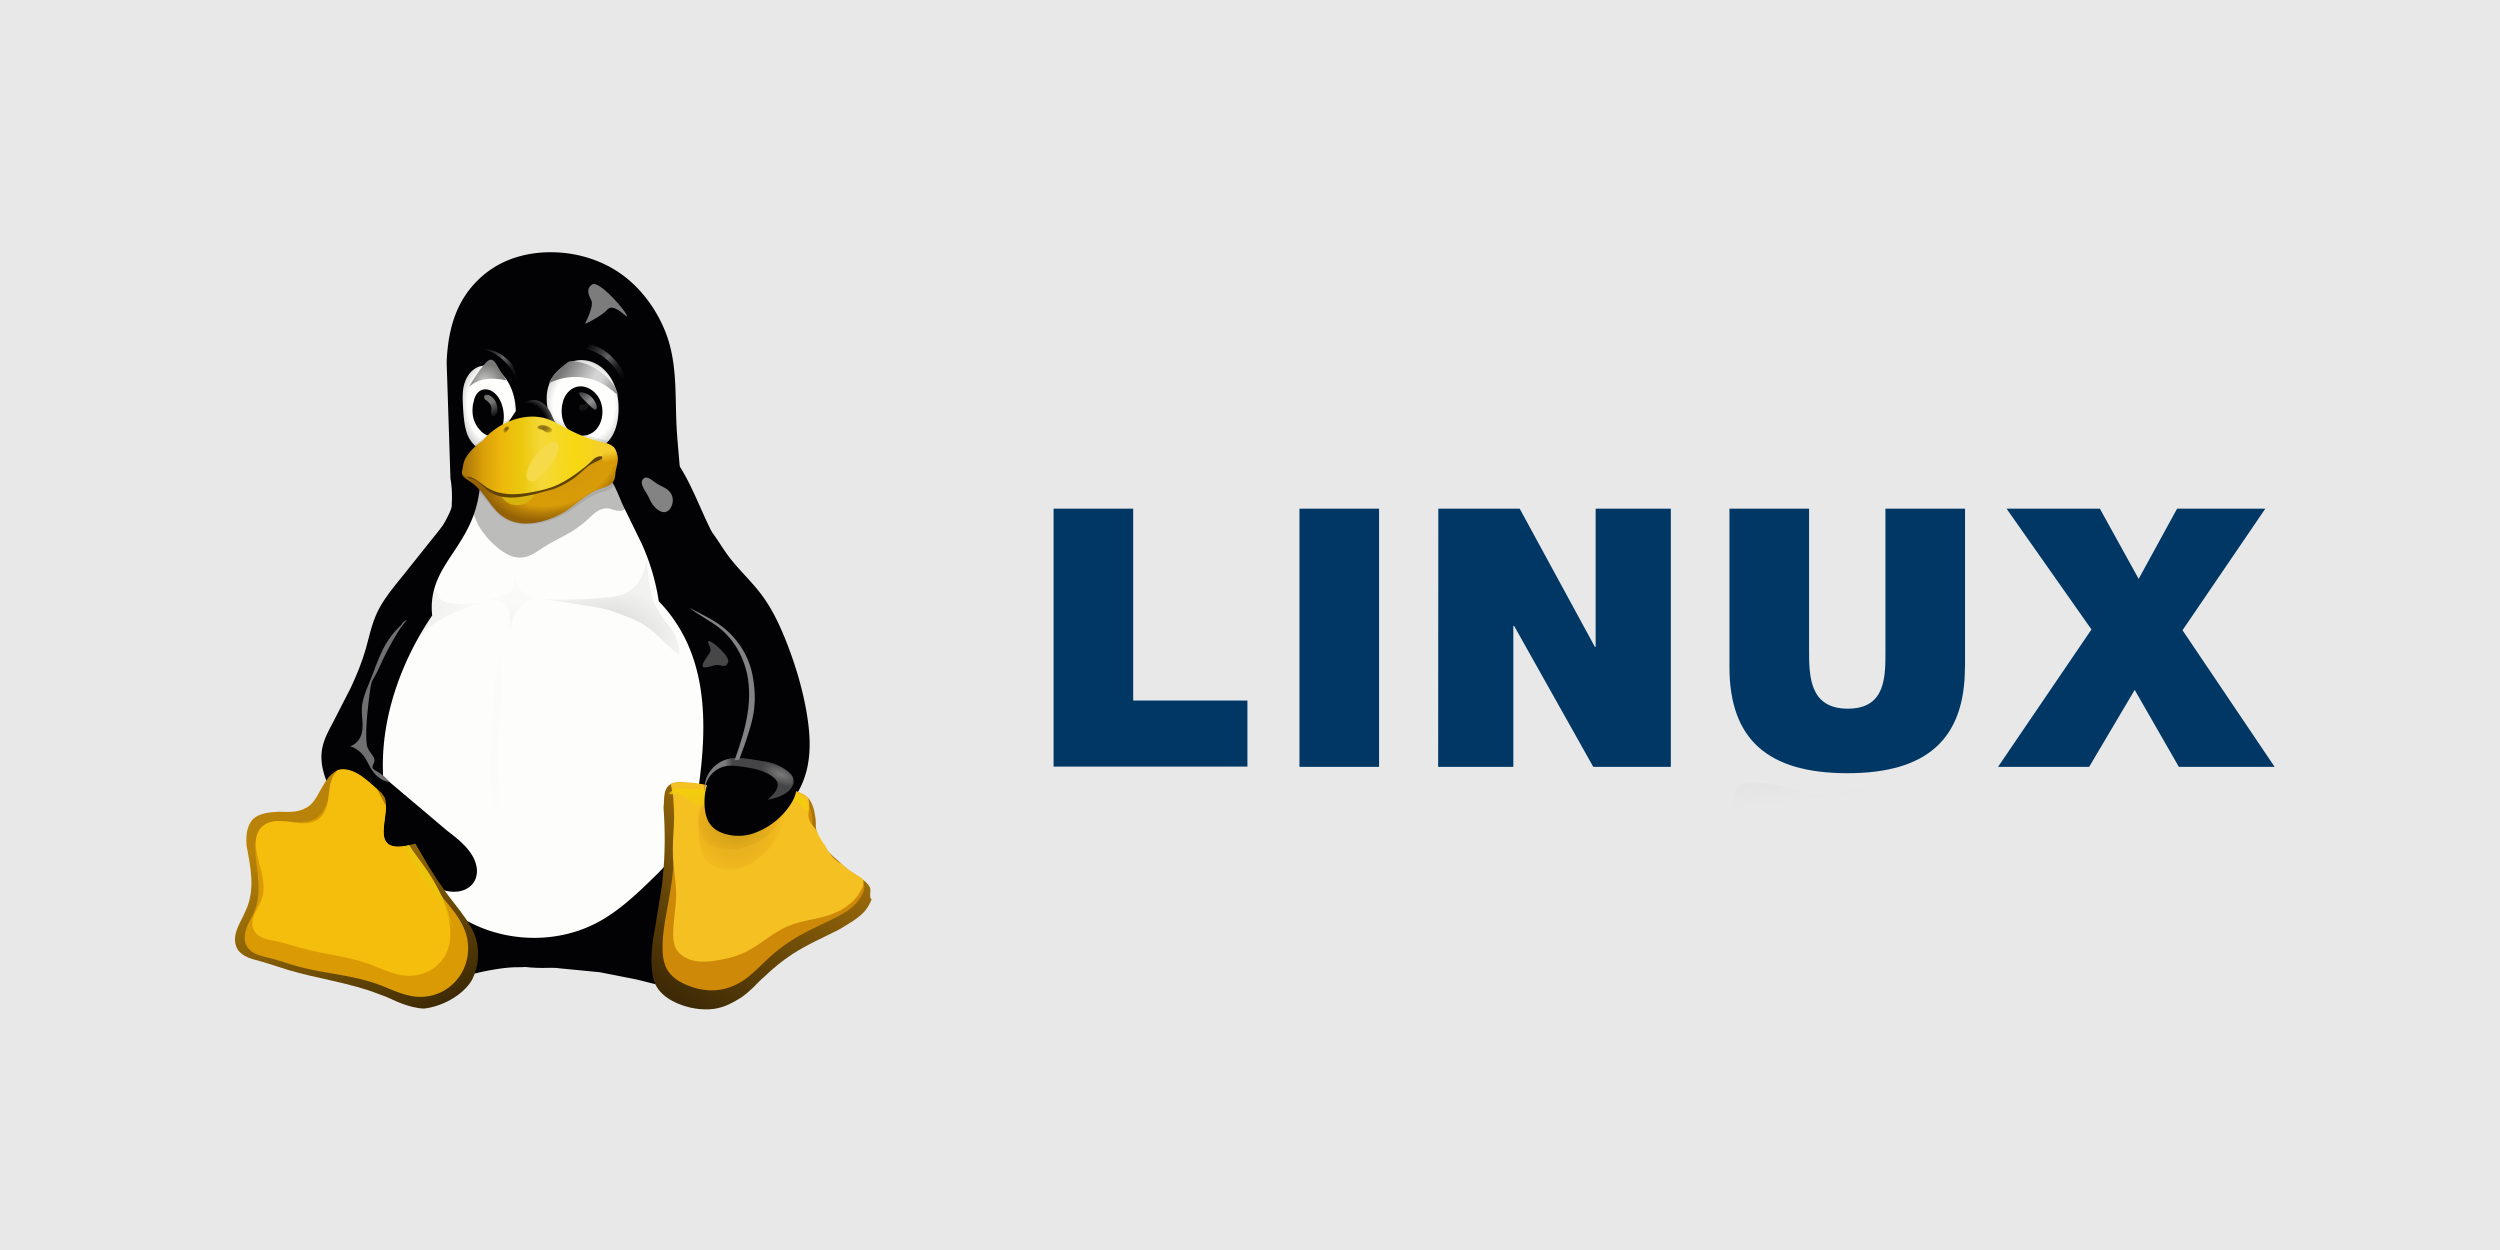 <?xml version="1.0" encoding="UTF-8" standalone="no"?>
<!-- Created with Inkscape (http://www.inkscape.org/) -->

<svg
   width="256"
   height="128"
   viewBox="0 0 67.733 33.867"
   version="1.1"
   id="svg1"
   sodipodi:docname="drawing2.svg"
   inkscape:version="1.3.2 (091e20e, 2023-11-25, custom)"
   xml:space="preserve"
   xmlns:inkscape="http://www.inkscape.org/namespaces/inkscape"
   xmlns:sodipodi="http://sodipodi.sourceforge.net/DTD/sodipodi-0.dtd"
   xmlns:xlink="http://www.w3.org/1999/xlink"
   xmlns="http://www.w3.org/2000/svg"
   xmlns:svg="http://www.w3.org/2000/svg"><sodipodi:namedview
     id="namedview1"
     pagecolor="#ffffff"
     bordercolor="#000000"
     borderopacity="0.25"
     inkscape:showpageshadow="2"
     inkscape:pageopacity="0.0"
     inkscape:pagecheckerboard="0"
     inkscape:deskcolor="#d1d1d1"
     inkscape:document-units="mm"
     inkscape:zoom="0.50000001"
     inkscape:cx="-14"
     inkscape:cy="498.99999"
     inkscape:window-width="2515"
     inkscape:window-height="1456"
     inkscape:window-x="3647"
     inkscape:window-y="1945"
     inkscape:window-maximized="0"
     inkscape:current-layer="layer2"
     showguides="true" /><defs
     id="defs1"><linearGradient
       id="linearGradient142"
       inkscape:collect="always"><stop
         style="stop-color:#777bb3;stop-opacity:1;"
         offset="0"
         id="stop142" /><stop
         style="stop-color:#4c5088;stop-opacity:1;"
         offset="1"
         id="stop143" /></linearGradient><linearGradient
       id="linearGradient136"
       gradientUnits="userSpaceOnUse"
       x1="-44670.285"
       y1="21585.648"
       x2="-44845.395"
       y2="21880.951"
       gradientTransform="matrix(0.022,0,0,-0.022,1232.87,577.737)"><stop
         offset="0"
         style="stop-color:#f3c007;stop-opacity:1;"
         id="stop133" /><stop
         offset="1"
         style="stop-color:#e68111;stop-opacity:1;"
         id="stop136" /></linearGradient><filter
       height="1.258"
       y="-0.129"
       width="1.153"
       x="-0.076"
       id="z-8"
       class="B"><feGaussianBlur
         stdDeviation="2.036"
         id="feGaussianBlur45" /></filter><filter
       id="y-1"
       class="B"
       x="-0.037"
       y="-0.074"
       width="1.073"
       height="1.148"><feGaussianBlur
         stdDeviation=".932"
         id="feGaussianBlur44" /></filter><radialGradient
       id="AA"
       gradientTransform="matrix(0.102,-0.004,0.004,0.156,-160.776,325.223)"
       cx="223.196"
       cy="137.661"
       fx="223.196"
       fy="137.661"
       r="14.572"
       xlink:href="#Ac"><stop
         offset="0"
         stop-color="#fefefc"
         id="stop45" /><stop
         offset=".757"
         stop-color="#fefefc"
         id="stop46" /><stop
         offset="1"
         stop-color="#d4d4d4"
         id="stop47-7" /></radialGradient><linearGradient
       id="Ac"
       gradientUnits="userSpaceOnUse" /><radialGradient
       id="AB"
       gradientTransform="matrix(0.136,-0.004,0.005,0.156,-163.921,325.223)"
       cx="223.196"
       cy="137.661"
       fx="223.196"
       fy="137.661"
       r="14.572"
       xlink:href="#Ac"><stop
         offset="0"
         stop-color="#fefefc"
         id="stop48-8" /><stop
         offset=".757"
         stop-color="#fefefc"
         id="stop49" /><stop
         offset="1"
         stop-color="#d4d4d4"
         id="stop50" /></radialGradient><filter
       height="1.215"
       y="-0.107"
       width="1.108"
       x="-0.054"
       id="x-2"
       class="B"><feGaussianBlur
         stdDeviation="1.361"
         id="feGaussianBlur43" /></filter><radialGradient
       id="AC"
       gradientTransform="matrix(0.087,-0.064,0.058,0.079,-168.626,352.602)"
       cx="275.538"
       cy="150.651"
       fx="275.538"
       fy="150.651"
       r="15.382"
       xlink:href="#Ac"><stop
         offset="0"
         stop-color="#020204"
         id="stop51" /><stop
         offset=".734"
         stop-color="#020204"
         id="stop52" /><stop
         offset="1"
         stop-color="#5c5c5c"
         id="stop53" /></radialGradient><filter
       id="w-1"
       x="-0.292"
       width="1.584"
       y="-0.308"
       height="1.616"
       class="B"><feGaussianBlur
         stdDeviation="1.74"
         id="feGaussianBlur42" /></filter><filter
       height="1.418"
       y="-0.209"
       width="1.316"
       x="-0.158"
       id="u-4"
       class="B"><feGaussianBlur
         stdDeviation=".249"
         id="feGaussianBlur40" /></filter><linearGradient
       id="AD"
       x1="303.016"
       y1="132.77"
       x2="309.733"
       y2="140.725"
       xlink:href="#Ac"><stop
         offset="0"
         stop-color="#949494"
         stop-opacity=".392"
         id="stop54" /><stop
         offset=".5"
         stop-color="#949494"
         id="stop55" /><stop
         offset="1"
         stop-color="#949494"
         stop-opacity=".392"
         id="stop56" /></linearGradient><filter
       height="1.362"
       y="-0.181"
       width="1.357"
       x="-0.179"
       id="v-2"
       class="B"><feGaussianBlur
         stdDeviation=".519"
         id="feGaussianBlur41" /></filter><linearGradient
       id="AE"
       x1="87.25"
       y1="119.987"
       x2="108.625"
       y2="132.487"
       xlink:href="#Ac"><stop
         offset="0"
         stop-color="#747474"
         id="stop57" /><stop
         offset=".125"
         stop-color="#8c8c8c"
         id="stop58" /><stop
         offset=".25"
         stop-color="#a4a4a4"
         id="stop59" /><stop
         offset=".5"
         stop-color="#d4d4d4"
         id="stop60" /><stop
         offset=".619"
         stop-color="#d4d4d4"
         id="stop61" /><stop
         offset="1"
         stop-color="#7c7c7c"
         id="stop62" /></linearGradient><clipPath
       id="t-3"><path
         d="m 85.75,122.362 c -2.547,2.127 -5.208,4.6 -6.25,7.75 -1.31,3.96 -1.633,8.917 0.5,12.5 3.92,6.582 12.384,13.85 19.75,11.75 4.875,-1.39 6.107,-8.5 7,-13.5 0.59,-3.307 0.596,-7.193 -1.25,-10 -3.612,-5.493 -10.427,-9.894 -17,-10 -1.044,-0.017 -1.95,0.83 -2.75,1.5 z"
         fill="url(#A)"
         class="C D"
         id="path39-0"
         style="fill:url(#A-2)" /></clipPath><radialGradient
       r="14.572"
       fy="137.661"
       fx="223.196"
       cy="137.661"
       cx="223.196"
       gradientTransform="matrix(1.086,-0.034,0.039,1.248,-154.542,-26.543)"
       id="A-2"
       xlink:href="#Ac"><stop
         offset="0"
         stop-color="#fefefc"
         id="stop1-48" /><stop
         offset=".757"
         stop-color="#fefefc"
         id="stop2-6" /><stop
         offset="1"
         stop-color="#d4d4d4"
         id="stop3-5" /></radialGradient><linearGradient
       xlink:href="#q-9"
       id="AF"
       x1="15.51"
       y1="105.562"
       x2="29.741"
       y2="118.997" /><linearGradient
       id="q-9"
       xlink:href="#Ac"><stop
         offset="0"
         stop-color="#646464"
         stop-opacity="0"
         id="stop34-3" /><stop
         offset=".306"
         stop-color="#646464"
         stop-opacity=".583"
         id="stop35-0" /><stop
         offset=".47"
         stop-color="#646464"
         id="stop36-7" /><stop
         offset=".728"
         stop-color="#646464"
         stop-opacity=".257"
         id="stop37-4" /><stop
         offset="1"
         stop-color="#646464"
         stop-opacity="0"
         id="stop38-1" /></linearGradient><filter
       id="s-0"
       class="B"
       x="-0.023"
       y="-0.025"
       width="1.046"
       height="1.05"><feGaussianBlur
         stdDeviation=".148"
         id="feGaussianBlur39" /></filter><linearGradient
       xlink:href="#q-9"
       id="AG"
       x1="-25.773"
       y1="106.666"
       x2="-12.373"
       y2="119.571" /><filter
       id="r-8"
       class="B"
       x="-0.023"
       y="-0.026"
       width="1.045"
       height="1.051"><feGaussianBlur
         stdDeviation=".135"
         id="feGaussianBlur38" /></filter><linearGradient
       id="AH"
       x1="164.049"
       y1="132.063"
       x2="169.882"
       y2="142.493"
       xlink:href="#Ac"><stop
         offset="0"
         stop-color="#757574"
         stop-opacity="0"
         id="stop63" /><stop
         offset=".263"
         stop-color="#757574"
         id="stop64" /><stop
         offset=".5"
         stop-color="#757574"
         id="stop65" /><stop
         offset="1"
         stop-color="#757574"
         stop-opacity="0"
         id="stop66" /></linearGradient><filter
       height="1.292"
       y="-0.146"
       width="1.469"
       x="-0.235"
       id="p-6"
       class="B"><feGaussianBlur
         stdDeviation=".513"
         id="feGaussianBlur34" /></filter><radialGradient
       id="AI"
       gradientTransform="matrix(0.936,-0.386,0.271,0.657,-244.475,146.723)"
       cx="294.485"
       cy="193.099"
       fx="294.485"
       fy="193.099"
       r="31.111"
       fr="0"
       gradientUnits="userSpaceOnUse"
       spreadMethod="pad"><stop
         offset="0"
         stop-color="#d2940a"
         id="stop67" /><stop
         offset=".751"
         stop-color="#d89c08"
         id="stop68" /><stop
         offset=".866"
         stop-color="#b67e07"
         id="stop69" /><stop
         offset="1"
         stop-color="#946106"
         id="stop70" /></radialGradient><filter
       height="1.442"
       y="-0.221"
       width="1.311"
       x="-0.155"
       id="i"
       class="B"><feGaussianBlur
         stdDeviation=".899"
         id="feGaussianBlur27" /></filter><filter
       id="j-5"
       class="B"
       x="-0.034"
       y="-0.079"
       width="1.069"
       height="1.159"><feGaussianBlur
         stdDeviation=".758"
         id="feGaussianBlur28" /></filter><linearGradient
       id="AJ"
       x1="46.857"
       y1="158.314"
       x2="103.337"
       y2="157.872"
       xlink:href="#Ac"><stop
         offset="0"
         stop-color="#ad780a"
         id="stop71" /><stop
         offset=".12"
         stop-color="#d89e08"
         id="stop72" /><stop
         offset=".255"
         stop-color="#edb80b"
         id="stop73" /><stop
         offset=".392"
         stop-color="#ebc80d"
         id="stop74" /><stop
         offset=".527"
         stop-color="#f5d838"
         id="stop75" /><stop
         offset=".769"
         stop-color="#f6d811"
         id="stop76" /><stop
         offset="1"
         stop-color="#f5cd31"
         id="stop77" /></linearGradient><filter
       id="k"
       x="-0.161"
       width="1.322"
       y="-0.13"
       height="1.261"
       class="B"><feGaussianBlur
         stdDeviation=".849"
         id="feGaussianBlur29" /></filter><radialGradient
       xlink:href="#l"
       id="AK"
       gradientTransform="matrix(1,0,0,0.583,-3.4574816e-5,61.416)"
       cx="77.672"
       cy="147.093"
       fx="77.672"
       fy="147.093"
       r="3.23" /><linearGradient
       id="l"
       xlink:href="#Ac"><stop
         offset="0"
         stop-color="#3a2903"
         id="stop29-0" /><stop
         offset=".555"
         stop-color="#735208"
         id="stop30-6" /><stop
         offset="1"
         stop-color="#ac8c04"
         id="stop31-0" /></linearGradient><filter
       id="m"
       class="B"
       x="-0.047"
       y="-0.089"
       width="1.093"
       height="1.178"><feGaussianBlur
         stdDeviation=".11"
         id="feGaussianBlur31-3" /></filter><radialGradient
       xlink:href="#l"
       id="AL"
       gradientTransform="matrix(1,0,0,1.075,0,-11.094)"
       cx="63.125"
       cy="147.441"
       fx="63.125"
       fy="147.441"
       r="1.535" /><filter
       id="n-0"
       x="-0.116"
       width="1.232"
       y="-0.105"
       height="1.211"
       class="B"><feGaussianBlur
         stdDeviation=".11"
         id="feGaussianBlur32" /></filter><linearGradient
       id="AM"
       x1="243.031"
       y1="157.018"
       x2="243.469"
       y2="159.768"
       xlink:href="#Ac"><stop
         offset="0"
         stop-color="#f5ce2d"
         id="stop78" /><stop
         offset="1"
         stop-color="#d79b08"
         id="stop79" /></linearGradient><filter
       height="1.272"
       y="-0.136"
       width="1.243"
       x="-0.121"
       id="o"
       class="B"><feGaussianBlur
         stdDeviation=".264"
         id="feGaussianBlur33" /></filter><radialGradient
       id="AN"
       gradientTransform="matrix(0.201,-0.033,0.031,0.186,-3.126,114.036)"
       cx="268.07"
       cy="126.535"
       fx="268.07"
       fy="126.535"
       r="35.511"
       xlink:href="#Ac"><stop
         offset="0"
         stop-color="#c8c8c8"
         id="stop80" /><stop
         offset="1"
         stop-color="#797978"
         id="stop81" /></radialGradient><clipPath
       id="h"><path
         d="m 54.232,122.362 c -3.792,4.79 -8.518,11.69 -8.193,17.25 0.325,5.56 3.86,13.935 8.375,16 4.515,2.065 5.754,0.013 8.33,-2.5 2.576,-2.513 3.86,-7.348 4.006,-12.25 0.146,-4.902 -3.035,-11.92 -5.44,-15.25 -2.405,-3.33 -3.287,-8.04 -7.08,-3.25 z"
         fill="url(#B)"
         class="C D"
         id="path26-4"
         style="fill:url(#B-1)" /></clipPath><radialGradient
       r="14.572"
       fy="137.661"
       fx="223.196"
       cy="137.661"
       cx="223.196"
       gradientTransform="matrix(0.815,-0.034,0.03,1.248,-129.437,-26.543)"
       id="B-1"
       xlink:href="#Ac"><stop
         offset="0"
         stop-color="#fefefc"
         id="stop4-8" /><stop
         offset=".757"
         stop-color="#fefefc"
         id="stop5-4" /><stop
         offset="1"
         stop-color="#d4d4d4"
         id="stop20-2" /></radialGradient><clipPath
       id="f"><path
         d="m 304.847,225.45 c 6.016,4.923 9.777,12.317 10.943,20.003 1.825,12.03 -2.346,24.075 -6.446,35.533 -0.817,2.285 -1.64,4.6 -1.965,6.995 -0.325,2.395 -0.12,4.948 1.03,7.086 1.303,2.425 3.732,4.125 6.367,4.923 2.59,0.784 5.394,0.76 8.015,0.092 2.621,-0.668 5.06,-1.968 7.187,-3.64 5.48,-4.3 8.758,-10.986 10,-17.844 1.242,-6.858 0.64,-13.93 -0.55,-20.798 -1.623,-9.37 -4.31,-18.54 -7.74,-27.408 -2.518,-6.507 -5.468,-12.91 -9.618,-18.52 -4.046,-5.47 -9.162,-10.1 -13.103,-15.635 -2.732,-3.844 -4.9,-8.13 -8.192,-11.508 -1.646,-1.69 -3.577,-3.135 -5.77,-4 -2.193,-0.865 -4.664,-1.124 -6.933,-0.482 -1.505,0.426 -2.892,1.237 -4.038,2.3 -1.146,1.063 -2.053,2.376 -2.693,3.803 -1.28,2.853 -1.477,6.112 -0.965,9.198 0.66,3.983 2.444,7.693 4.466,11.19 2.274,3.932 4.918,7.72 8.384,10.654 3.6,3.047 7.962,5.074 11.61,8.06"
         fill="none"
         stroke="#c17d11"
         class="F G H I"
         id="path25" /></clipPath><filter
       id="g"
       x="-0.118"
       width="1.235"
       y="-0.04"
       height="1.08"
       class="B"><feGaussianBlur
         stdDeviation="1.352"
         id="feGaussianBlur26" /></filter><radialGradient
       id="AO"
       gradientTransform="matrix(-0.698,0,0,0.763,166.306,50.22)"
       cx="336.224"
       cy="220.538"
       fx="336.224"
       fy="220.538"
       r="27.391"
       xlink:href="#Ac"><stop
         offset="0"
         id="stop82" /><stop
         offset="1"
         stop-opacity=".25"
         id="stop83" /></radialGradient><filter
       id="e-6"
       class="B"
       x="-0.05"
       y="-0.046"
       width="1.1"
       height="1.092"><feGaussianBlur
         stdDeviation=".643"
         id="feGaussianBlur25" /></filter><radialGradient
       xlink:href="#b-1"
       id="AP"
       gradientTransform="matrix(1,0,0,0.763,-289,41.22)"
       cx="312.145"
       cy="236.366"
       fx="312.145"
       fy="236.366"
       r="27.391" /><linearGradient
       id="b-1"
       xlink:href="#Ac"><stop
         offset="0"
         id="stop22-9" /><stop
         offset="1"
         stop-opacity=".25"
         id="stop23-6" /></linearGradient><filter
       id="d-4"
       class="B"
       x="-0.051"
       y="-0.073"
       width="1.102"
       height="1.147"><feGaussianBlur
         stdDeviation="1.138"
         id="feGaussianBlur24" /></filter><radialGradient
       xlink:href="#b-1"
       id="AQ"
       gradientTransform="matrix(1,0,0,1.069,-289,-23.86)"
       cx="275.554"
       cy="225.135"
       fx="275.554"
       fy="225.135"
       r="10.845" /><filter
       id="c-6"
       class="B"
       x="-0.087"
       y="-0.081"
       width="1.174"
       height="1.162"><feGaussianBlur
         stdDeviation=".785"
         id="feGaussianBlur23" /></filter><filter
       height="1.116"
       y="-0.058"
       width="2.634"
       x="-0.817"
       id="a-1"
       class="B"><feGaussianBlur
         stdDeviation="1.446"
         id="feGaussianBlur22" /></filter><filter
       id="Z"
       x="-0.178"
       width="1.355"
       y="-0.159"
       height="1.319"
       class="B"><feGaussianBlur
         stdDeviation=".901"
         id="feGaussianBlur21-9" /></filter><linearGradient
       id="AR"
       x1="28.286"
       y1="323.901"
       x2="31.982"
       y2="351.487"
       xlink:href="#Ac"><stop
         offset="0"
         id="stop84" /><stop
         offset="1"
         stop-opacity="0"
         id="stop85" /></linearGradient><filter
       id="S-1"
       class="B"
       x="-0.061"
       y="-0.06"
       width="1.123"
       height="1.119"><feGaussianBlur
         stdDeviation="2.209"
         id="feGaussianBlur17-8" /></filter><linearGradient
       id="AS"
       x1="442.039"
       y1="371.544"
       x2="490.122"
       y2="293.585"
       xlink:href="#Ac"><stop
         offset="0"
         stop-color="#3e2a06"
         id="stop86" /><stop
         offset="1"
         stop-color="#ad780a"
         id="stop87" /></linearGradient><clipPath
       id="T"><path
         d="m 516.006,331.876 c 0.91,1.597 -1.57,3.388 -2.816,4.738 -2.742,2.973 -6.45,4.902 -9.896,7.02 -5.914,3.635 -12.62,5.903 -18.42,9.717 -3.883,2.553 -7.328,5.722 -10.86,8.742 -3.022,2.584 -5.482,5.876 -8.832,8.018 -3.35,2.142 -7.044,4.154 -10.99,4.65 -4.783,0.6 -9.872,-0.256 -14.3,-2.164 -3.095,-1.334 -6.16,-3.38 -7.963,-6.23 -1.813,-2.865 -2.06,-6.538 -2.233,-9.924 -0.307,-6.06 1.363,-12.06 2.178,-18.073 0.68,-5.002 1.853,-9.943 2.26,-14.975 0.74,-9.142 -0.78,-18.408 0.32,-27.513 0.355,-2.937 -0.18,-6.66 2.012,-8.644 2.038,-1.845 5.43,-1.12 8.18,-1.063 3.345,0.07 6.632,0.95 9.89,1.717 2.056,0.483 3.998,1.41 6.072,1.81 3.44,0.663 6.966,1.066 10.467,0.952 3.785,-0.124 7.437,-1.796 11.224,-1.765 1.552,0.013 3.124,0.282 4.586,0.8 1.483,0.525 2.988,1.206 4.123,2.295 0.865,0.83 1.43,1.957 1.88,3.07 0.672,1.662 0.894,3.478 1.167,5.25 0.242,1.574 -0.153,3.27 0.414,4.76 1.83,4.8 5.577,8.727 9.225,12.343 1.743,1.935 4.03,3.534 6.167,4.828 2.27,1.374 4.368,2.45 5.463,4.816 0.66,1.485 -0.544,3.76 0.683,4.826 z"
         fill="url(#E)"
         class="C D"
         id="path17" /></clipPath><linearGradient
       xlink:href="#C-5"
       id="E"
       x1="442.039"
       y1="371.544"
       x2="490.122"
       y2="293.585" /><linearGradient
       id="C-5"
       xlink:href="#Ac"><stop
         offset="0"
         stop-color="#3e2a06"
         id="stop28-5" /><stop
         offset="1"
         stop-color="#ad780a"
         id="stop32-7" /></linearGradient><clipPath
       id="U"><path
         d="m 516.006,331.876 c 0.91,1.597 -1.57,3.388 -2.816,4.738 -2.742,2.973 -6.45,4.902 -9.896,7.02 -5.914,3.635 -12.62,5.903 -18.42,9.717 -3.883,2.553 -7.328,5.722 -10.86,8.742 -3.022,2.584 -5.482,5.876 -8.832,8.018 -3.35,2.142 -7.044,4.154 -10.99,4.65 -4.783,0.6 -9.872,-0.256 -14.3,-2.164 -3.095,-1.334 -6.16,-3.38 -7.963,-6.23 -1.813,-2.865 -2.06,-6.538 -2.233,-9.924 -0.307,-6.06 1.363,-12.06 2.178,-18.073 0.68,-5.002 1.853,-9.943 2.26,-14.975 0.74,-9.142 -0.78,-18.408 0.32,-27.513 0.355,-2.937 -0.18,-6.66 2.012,-8.644 2.038,-1.845 5.43,-1.12 8.18,-1.063 3.345,0.07 6.632,0.95 9.89,1.717 2.056,0.483 3.998,1.41 6.072,1.81 3.44,0.663 6.966,1.066 10.467,0.952 3.785,-0.124 7.437,-1.796 11.224,-1.765 1.552,0.013 3.124,0.282 4.586,0.8 1.483,0.525 2.988,1.206 4.123,2.295 0.865,0.83 1.43,1.957 1.88,3.07 0.672,1.662 0.894,3.478 1.167,5.25 0.242,1.574 -0.153,3.27 0.414,4.76 1.83,4.8 5.577,8.727 9.225,12.343 1.743,1.935 4.03,3.534 6.167,4.828 2.27,1.374 4.368,2.45 5.463,4.816 0.66,1.485 -0.544,3.76 0.683,4.826 z"
         fill="url(#E)"
         class="C D"
         id="path18" /></clipPath><filter
       id="V-8"
       x="-0.145"
       width="1.29"
       y="-0.143"
       height="1.286"
       class="B"><feGaussianBlur
         stdDeviation="4.779"
         id="feGaussianBlur18" /></filter><clipPath
       id="W"><path
         d="m 511.827,331.9 c 0.795,1.296 -1.374,2.75 -2.464,3.845 -2.4,2.413 -5.644,3.978 -8.66,5.697 -5.174,2.95 -11.04,4.8 -16.116,7.885 -3.397,2.072 -6.41,4.644 -9.502,7.094 -2.644,2.097 -4.796,4.77 -7.728,6.506 -2.932,1.736 -6.163,3.37 -9.616,3.774 -4.185,0.488 -8.637,-0.208 -12.5,-1.756 -2.708,-1.083 -5.4,-2.744 -6.967,-5.055 -1.586,-2.325 -1.803,-5.305 -1.953,-8.053 -0.27,-4.918 1.192,-9.787 1.906,-14.666 0.594,-4.06 1.62,-8.07 1.977,-12.152 0.647,-7.418 -0.682,-14.938 0.28,-22.327 0.3,-2.383 -0.158,-5.404 1.76,-7.014 1.783,-1.497 4.75,-0.9 7.156,-0.862 2.927,0.058 5.803,0.772 8.652,1.393 1.8,0.392 3.498,1.145 5.313,1.47 3,0.538 6.094,0.865 9.158,0.772 3.312,-0.1 6.506,-1.458 9.82,-1.432 1.358,0.01 2.733,0.23 4.013,0.65 1.297,0.426 2.614,0.98 3.607,1.862 0.757,0.674 1.25,1.588 1.644,2.5 0.588,1.35 0.782,2.822 1.02,4.26 0.212,1.277 -0.134,2.655 0.363,3.862 1.6,3.895 4.88,7.082 8.07,10.016 1.525,1.57 3.526,2.868 5.396,3.918 1.985,1.115 3.82,1.988 4.78,3.908 0.577,1.205 -0.476,3.052 0.598,3.917 z"
         fill="url(#D)"
         class="C D"
         id="path19" /></clipPath><linearGradient
       xlink:href="#C-5"
       id="D"
       x1="447.113"
       y1="364.09"
       x2="489.181"
       y2="300.828" /><filter
       id="X"
       x="-0.115"
       width="1.231"
       y="-0.125"
       height="1.25"
       class="B"><feGaussianBlur
         stdDeviation="3.173"
         id="feGaussianBlur19-8" /></filter><linearGradient
       id="AT"
       x1="45.164"
       y1="289.589"
       x2="43.75"
       y2="302.317"
       xlink:href="#Ac"><stop
         offset="0"
         stop-color="#f3cd0c"
         id="stop88" /><stop
         offset="1"
         stop-color="#f3cd0c"
         stop-opacity="0"
         id="stop89" /></linearGradient><filter
       id="Y"
       x="-0.021"
       width="1.042"
       y="-0.129"
       height="1.258"
       class="B"><feGaussianBlur
         stdDeviation=".479"
         id="feGaussianBlur20" /></filter><filter
       id="R"
       x="-0.58"
       width="2.16"
       y="-0.486"
       height="1.972"
       class="B"><feGaussianBlur
         stdDeviation="2.64"
         id="feGaussianBlur16" /></filter><filter
       id="Q"
       x="-0.432"
       width="1.864"
       y="-0.29"
       height="1.579"
       class="B"><feGaussianBlur
         stdDeviation=".86"
         id="feGaussianBlur15-5" /></filter><radialGradient
       id="AU"
       gradientTransform="matrix(1.308,0.351,-0.368,1.373,-310.509,-240.349)"
       cx="363.34"
       cy="303.415"
       fx="363.34"
       fy="303.415"
       r="16.846"
       xlink:href="#Ac"><stop
         offset="0"
         stop-color="#110800"
         id="stop90" /><stop
         offset=".591"
         stop-color="#a65a00"
         stop-opacity=".8"
         id="stop91" /><stop
         offset="1"
         stop-color="#ff921e"
         stop-opacity="0"
         id="stop92" /></radialGradient><filter
       id="O-6"
       x="-0.2"
       width="1.401"
       y="-0.234"
       height="1.468"
       class="B"><feGaussianBlur
         stdDeviation="2.844"
         id="feGaussianBlur13-4" /></filter><radialGradient
       id="AV"
       gradientTransform="matrix(1.308,0.351,-0.368,1.373,-310.509,-240.349)"
       cx="363.34"
       cy="303.415"
       fx="363.34"
       fy="303.415"
       r="16.846"
       xlink:href="#Ac"><stop
         offset="0"
         stop-color="#110800"
         id="stop95" /><stop
         offset=".591"
         stop-color="#a65a00"
         stop-opacity=".8"
         id="stop96" /><stop
         offset="1"
         stop-color="#ff921e"
         stop-opacity="0"
         id="stop97" /></radialGradient><filter
       id="P-0"
       x="-0.091"
       width="1.183"
       y="-0.107"
       height="1.214"
       class="B"><feGaussianBlur
         stdDeviation="1.297"
         id="feGaussianBlur14" /></filter><radialGradient
       id="AW"
       gradientTransform="matrix(0.36,0.157,-0.072,0.166,260.617,181.938)"
       cx="382.235"
       cy="246.858"
       fx="382.235"
       fy="246.858"
       r="20.538"
       xlink:href="#Ac"><stop
         offset="0"
         stop-color="#7c7c7c"
         id="stop101" /><stop
         offset="1"
         stop-color="#7c7c7c"
         stop-opacity=".33"
         id="stop102" /></radialGradient><filter
       id="M-8"
       x="-0.07"
       width="1.141"
       y="-0.151"
       height="1.301"
       class="B"><feGaussianBlur
         stdDeviation="1.025"
         id="feGaussianBlur12" /></filter><linearGradient
       id="AX"
       x1="358.5"
       y1="279.362"
       x2="361.5"
       y2="279.237"
       xlink:href="#Ac"><stop
         offset="0"
         stop-color="#7c7c7c"
         id="stop105" /><stop
         offset="1"
         stop-color="#7c7c7c"
         stop-opacity=".33"
         id="stop106" /></linearGradient><clipPath
       id="J-9"><path
         d="m 248.06,184.612 c 0,0 -5.106,6.345 -7.897,10.247 -2.791,3.902 -5.737,6.65 -8.587,10.75 -2.85,4.1 -7.365,9.432 -9.45,13.93 -2.085,4.498 -2.32,9.036 -4.265,13.85 -1.945,4.814 -3.7,10.642 -5.97,15.336 -2.27,4.694 -5.37,9.685 -6.94,13.536 -1.57,3.851 -3.81,5.724 -4.108,10.22 -0.298,4.496 -0.577,8.317 3.772,16.772 4.349,8.455 17.236,22.007 24.242,27.925 7.006,5.918 9.39,7.225 14.602,8.526 5.212,1.301 13.856,2.998 16.73,-1.27 2.874,-4.268 2.272,-5.965 -0.75,-10.666 -3.022,-4.701 -4.825,-5.302 -9.796,-9.573 -4.971,-4.271 -18.637,-14.873 -22.682,-19.24 -4.045,-4.367 -7.107,-3.412 -5.53,-6.284 1.577,-2.872 -2.207,-4.01 -2.658,-7.693 -0.764,-6.245 0.944,-18.7 1.46,-22.133 0.516,-3.433 1.224,-2.924 3.518,-8.04 2.294,-5.116 4.124,-8.624 7.05,-13.467 2.926,-4.843 8.625,-10.128 11.15,-15.278 2.525,-5.15 3.504,-10.72 4.362,-15.318 0.858,-4.598 1.746,-12.13 1.746,-12.13 z"
         fill="none"
         stroke="#729fcf"
         stroke-width="0.125"
         stroke-miterlimit="4"
         stroke-dasharray="none"
         class="F G"
         id="path10-3" /></clipPath><filter
       id="K-8"
       x="-0.101"
       width="1.202"
       y="-0.043"
       height="1.085"
       class="B"><feGaussianBlur
         stdDeviation="1.132"
         id="feGaussianBlur11-0" /></filter><clipPath
       id="F-3"><path
         d="m 137.577,281.02 c 6.325,-1.358 11.998,4.873 16.867,9.132 6.426,5.62 -8.548,26.016 13.245,19.83 5.86,-1.664 6.895,11.312 10.164,16.453 4.1,6.448 11.586,13.683 13.652,21.04 1.584,5.638 1.343,10.906 -1.627,15.953 -3.57,6.07 -11.79,10.43 -18.79,11.21 -5.73,0.64 -11.878,-3.835 -17.384,-5.55 -12.316,-3.834 -23.78,-5.82 -36.097,-9.652 l -10.97,-3.426 c -4.5,-1.324 -6.466,-0.993 -8.72,-4.768 -2.683,-4.49 0.68,-9.727 3.164,-14.794 4.07,-8.305 1.912,-17.826 0.462,-25.51 -0.922,-4.888 -0.66,-7.927 2.743,-10.79 4.995,-4.204 14.53,-1.532 20.353,-4.083 5.823,-2.551 6.664,-13.694 12.937,-15.04 z"
         fill="#402c07"
         class="C D"
         id="path8-5" /></clipPath><linearGradient
       id="AY"
       x1="123.134"
       y1="301.54"
       x2="170.864"
       y2="381.62"
       xlink:href="#Ac"><stop
         offset="0"
         stop-color="#b98309"
         id="stop109" /><stop
         offset="1"
         stop-color="#382605"
         id="stop110" /></linearGradient><filter
       id="G-0"
       x="-0.108"
       width="1.215"
       y="-0.109"
       height="1.217"
       class="B"><feGaussianBlur
         stdDeviation="3.924"
         id="feGaussianBlur8" /></filter><filter
       id="H"
       class="B"
       x="-0.075"
       y="-0.07"
       width="1.151"
       height="1.139"><feGaussianBlur
         stdDeviation="2.437"
         id="feGaussianBlur9" /></filter><linearGradient
       id="AZ"
       x1="171.04"
       y1="322.223"
       x2="186.066"
       y2="350.508"
       xlink:href="#Ac"><stop
         offset="0"
         stop-color="#ebc40c"
         id="stop111" /><stop
         offset="1"
         stop-color="#ebc40c"
         stop-opacity="0"
         id="stop112" /></linearGradient><filter
       id="I"
       class="B"
       x="-0.034"
       y="-0.019"
       width="1.067"
       height="1.037"><feGaussianBlur
         stdDeviation=".37"
         id="feGaussianBlur10" /></filter><radialGradient
       inkscape:collect="always"
       xlink:href="#linearGradient136"
       id="radialGradient123"
       cx="169.333"
       cy="254"
       fx="169.333"
       fy="254"
       r="33.867"
       gradientTransform="matrix(1.135,0.011,-0.009,0.903,-20.633,22.885)"
       gradientUnits="userSpaceOnUse"
       spreadMethod="pad" /><linearGradient
       inkscape:collect="always"
       xlink:href="#linearGradient142"
       id="linearGradient143"
       x1="269.28"
       y1="238.191"
       x2="203.2"
       y2="274.902"
       gradientUnits="userSpaceOnUse" /></defs><g
     inkscape:label="Layer 1"
     inkscape:groupmode="layer"
     id="layer1"
     transform="translate(-203.2,-270.933)"><rect
       style="display:inline;opacity:1;fill:url(#radialGradient123);fill-opacity:0.348;stroke-width:0.788;stroke-miterlimit:5.2;stroke-dasharray:1.025"
       id="rect1-7-5-7-2-4"
       width="67.733"
       height="33.867"
       x="135.467"
       y="237.067"
       inkscape:label="rect_8-3" /><rect
       style="fill:url(#linearGradient143);fill-opacity:1;stroke-width:0.788;stroke-miterlimit:5.2;stroke-dasharray:1.025"
       id="rect1-6-8-1-1-4"
       width="67.733"
       height="33.867"
       x="203.2"
       y="237.067"
       inkscape:label="rect_8-4"
       inkscape:export-filename="img_php.svg"
       inkscape:export-xdpi="96"
       inkscape:export-ydpi="96" /><rect
       style="fill:#ffffff;fill-opacity:1;stroke-width:0.788;stroke-miterlimit:5.2;stroke-dasharray:1.025"
       id="rect1-6-2-8-2"
       width="67.733"
       height="33.867"
       x="135.467"
       y="270.933"
       inkscape:label="rect_9-3"
       inkscape:export-filename="img_mac.svg"
       inkscape:export-xdpi="96"
       inkscape:export-ydpi="96" /><rect
       style="fill:#e8e8e8;fill-opacity:1;stroke-width:0.788;stroke-miterlimit:5.2;stroke-dasharray:1.025"
       id="rect1-7-4-8-8-1"
       width="67.733"
       height="33.867"
       x="203.2"
       y="270.933"
       inkscape:label="rect_9-4" /></g><g
     inkscape:groupmode="layer"
     id="layer2"
     inkscape:label="Layer 2"
     transform="translate(-203.2,-270.933)"><g
       transform="matrix(0.553,0,0,0.553,292.503,90.675)"
       id="g153"><g
         class="E"
         id="g105"
         style="fill:#020204"><path
           d="m -126.96,351.312 1.268,2.644 c 0.78,1.712 1.37,3.52 1.616,5.385 0.246,1.865 0.138,3.8 -0.445,5.578 -0.66,2.018 -1.91,3.814 -3.44,5.284 -1.812,1.74 -4.14,3.08 -6.648,3.178 -1.635,0.064 -3.263,-0.403 -4.71,-1.165 -1.217,-0.64 -2.328,-1.494 -3.214,-2.545 -0.886,-1.051 -1.545,-2.303 -1.85,-3.644 -0.375,-1.65 -0.206,-3.404 0.362,-5 0.406,-1.14 1.008,-2.203 1.437,-3.336 0.468,-1.238 0.73,-2.56 1.35,-3.728 0.563,-1.06 1.406,-1.965 1.854,-3.078 0.268,-0.665 0.384,-1.38 0.557,-2.074 0.173,-0.694 0.415,-1.396 0.886,-1.936 0.567,-0.65 1.42,-1.004 2.28,-1.103 0.86,-0.099 1.726,0.035 2.568,0.227 0.67,0.153 1.332,0.343 1.98,0.573 0.553,0.197 1.1,0.426 1.58,0.766 0.65,0.464 1.147,1.116 1.543,1.81 0.396,0.694 0.698,1.437 1.03,2.164 z"
           id="path103" /><path
           d="m -134.162,373.397 2.06,0.2 1.786,0.352 c 0.924,0.224 1.845,0.5 2.795,0.537 0.25,0.007 0.502,-0.004 0.747,-0.058 a 1.66,1.66 0 0 0 0.677,-0.31 c 0.292,-0.233 0.477,-0.584 0.546,-0.95 0.069,-0.366 0.026,-0.75 -0.08,-1.106 -0.215,-0.715 -0.675,-1.325 -1.057,-1.966 l -0.65,-1.105 c -0.237,-0.356 -0.52,-0.69 -0.88,-0.92 -0.497,-0.32 -1.113,-0.425 -1.702,-0.366 -0.589,0.059 -1.152,0.27 -1.678,0.543 -0.736,0.38 -1.43,0.904 -1.83,1.63 -0.14,0.252 -0.24,0.524 -0.36,0.787 -0.12,0.263 -0.257,0.522 -0.458,0.73 -0.224,0.23 -0.515,0.386 -0.747,0.61 -0.116,0.11 -0.217,0.24 -0.277,0.39 -0.06,0.15 -0.074,0.32 -0.02,0.472 a 0.64,0.64 0 0 0 0.189,0.267 0.9,0.9 0 0 0 0.287,0.16 c 0.208,0.073 0.432,0.084 0.652,0.097 z"
           id="path104" /><path
           d="m -136.2,373.352 c -0.574,0.013 -1.142,0.116 -1.705,0.232 l -1.604,0.374 c -0.896,0.235 -1.793,0.517 -2.72,0.537 a 2.95,2.95 0 0 1 -0.727,-0.063 c -0.237,-0.055 -0.468,-0.153 -0.658,-0.305 -0.3,-0.232 -0.476,-0.582 -0.545,-0.948 -0.069,-0.366 -0.027,-0.747 0.08,-1.104 0.213,-0.714 0.668,-1.325 1.042,-1.97 l 0.63,-1.103 c 0.23,-0.356 0.506,-0.7 0.86,-0.922 0.482,-0.317 1.083,-0.424 1.657,-0.368 0.574,0.056 1.124,0.268 1.63,0.545 0.715,0.4 1.367,0.928 1.78,1.63 0.3,0.492 0.457,1.055 0.796,1.515 0.182,0.248 0.412,0.462 0.564,0.73 a 1.08,1.08 0 0 1 0.144,0.435 c 0.014,0.155 -0.02,0.313 -0.105,0.44 a 0.67,0.67 0 0 1 -0.225,0.203 0.98,0.98 0 0 1 -0.286,0.104 c -0.2,0.042 -0.405,0.035 -0.608,0.04 z m -3.218,-23.9 -0.188,-5.728 c 0.037,-0.953 0.193,-1.917 0.616,-2.772 a 4.67,4.67 0 0 1 1.952,-2.032 c 0.8,-0.426 1.7,-0.608 2.597,-0.598 1.217,0.013 2.438,0.38 3.424,1.095 0.618,0.448 1.138,1.024 1.548,1.668 0.35,0.55 0.622,1.15 0.792,1.778 0.35,1.3 0.267,2.65 0.335,3.983 0.065,1.264 0.267,2.525 0.198,3.8 -0.015,0.274 -0.045,0.555 -0.167,0.802 a 1.38,1.38 0 0 1 -0.554,0.566 2.2,2.2 0 0 1 -0.759,0.249 c -0.53,0.082 -1.07,0.028 -1.604,0.077 -0.774,0.072 -1.512,0.36 -2.28,0.478 -0.916,0.14 -1.85,0.04 -2.774,0.004 l -1.1,-0.065 c -0.368,-0.046 -0.735,-0.135 -1.063,-0.3 -0.2,-0.108 -0.387,-0.248 -0.537,-0.42 -0.15,-0.172 -0.265,-0.377 -0.324,-0.597 -0.088,-0.332 -0.048,-0.682 -0.04,-1.025 a 5.35,5.35 0 0 0 -0.061,-0.94 z"
           id="path105" /></g><path
         d="m -137.96,349.068 c 0.037,0.834 -0.117,1.676 -0.448,2.443 -0.177,0.41 -0.404,0.8 -0.646,1.175 -0.42,0.653 -0.9,1.288 -1.13,2.03 -0.14,0.45 -0.186,0.93 -0.13,1.4 a 14.79,14.79 0 0 0 -1.306,2.352 c -0.55,1.245 -0.926,2.57 -1.06,3.926 -0.162,1.66 0.05,3.365 0.705,4.897 0.474,1.108 1.18,2.122 2.1,2.912 0.463,0.4 0.977,0.744 1.527,1.014 1.906,0.937 4.26,0.938 6.134,-0.06 0.98,-0.522 1.806,-1.285 2.603,-2.057 0.48,-0.465 0.957,-0.94 1.324,-1.5 0.705,-1.076 0.95,-2.384 1.103,-3.662 0.267,-2.234 0.275,-4.593 -0.704,-6.62 a 7.3,7.3 0 0 0 -1.325,-1.897 c -0.148,-0.974 -0.43,-1.927 -0.838,-2.824 l -0.936,-1.915 c -0.232,-0.534 -0.424,-1.107 -0.83,-1.526 -0.42,-0.436 -1.03,-0.652 -1.633,-0.707 -0.603,-0.055 -1.2,0.036 -1.808,0.133 l -2.69,0.485 z"
         fill="#fdfdfb"
         id="path106" /><path
         d="m -28.632,172.6 c 1.703,4.938 5.13,9.152 9.186,12.444 1.35,1.095 2.782,2.104 4.366,2.817 1.584,0.713 3.332,1.12 5.062,0.972 1.695,-0.144 3.307,-0.81 4.79,-1.646 1.483,-0.836 2.856,-1.847 4.293,-2.757 2.463,-1.56 5.1,-2.82 7.657,-4.22 3.082,-1.687 6.07,-3.6 8.665,-5.96 1.188,-1.085 2.296,-2.268 3.608,-3.2 1.312,-0.932 2.883,-1.606 4.488,-1.497 1.204,0.082 2.333,0.594 3.512,0.848 0.6,0.127 1.2,0.19 1.797,0.098 0.597,-0.092 1.18,-0.344 1.598,-0.78 0.512,-0.533 0.736,-1.3 0.7,-2.04 -0.036,-0.74 -0.284,-1.453 -0.63,-2.107 -0.69,-1.308 -1.735,-2.435 -2.2,-3.838 -0.414,-1.25 -0.33,-2.6 -0.294,-3.914 0.036,-1.314 0.008,-2.69 -0.6,-3.857 -0.462,-0.89 -1.236,-1.595 -2.122,-2.064 -0.886,-0.469 -1.88,-0.7 -2.876,-0.804 -1.995,-0.187 -3.994,0.2 -5.994,0.313 -2.656,0.15 -5.322,-0.182 -7.977,-0.022 -3.31,0.2 -6.557,1.16 -9.874,1.166 -3.786,0.007 -7.568,-1.232 -11.308,-0.64 -1.605,0.254 -3.135,0.838 -4.676,1.352 -1.541,0.514 -3.133,0.967 -4.757,0.944 -1.844,-0.027 -3.63,-0.665 -5.47,-0.797 -0.92,-0.066 -1.862,0 -2.726,0.323 -0.864,0.323 -1.645,0.924 -2.068,1.743 -0.243,0.47 -0.363,0.997 -0.386,1.525 -0.023,0.528 0.05,1.057 0.178,1.57 0.255,1.026 0.724,1.983 1.1,2.967 1.393,3.554 1.692,7.448 2.937,11.056 z"
         transform="matrix(0.125,0,0,0.125,-134.667,329.676)"
         fill-opacity="0.26"
         filter="url(#z)"
         id="path107"
         style="filter:url(#z-8)" /><path
         transform="matrix(0.125,0,0,0.115,-132.037,330.441)"
         d="m -54.38,165.474 c 3.308,2.22 6.277,4.944 8.77,8.052 2.313,2.884 4.28,6.154 7.3,8.29 2.133,1.508 4.695,2.358 7.294,2.616 3.052,0.303 6.14,-0.187 9.082,-1.052 2.727,-0.802 5.363,-1.93 7.782,-3.42 4.598,-2.836 8.44,-6.993 13.5,-8.857 1.107,-0.407 2.26,-0.698 3.327,-1.2 1.067,-0.502 2.07,-1.254 2.58,-2.318 0.5,-1.022 0.47,-2.202 0.63,-3.325 0.17,-1.2 0.554,-2.362 0.764,-3.556 0.21,-1.194 0.235,-2.472 -0.28,-3.57 -0.428,-0.91 -1.205,-1.628 -2.1,-2.085 -0.895,-0.457 -1.9,-0.664 -2.904,-0.714 -2.006,-0.1 -3.988,0.415 -5.988,0.598 -2.65,0.242 -5.318,-0.1 -7.977,-0.02 -3.308,0.1 -6.568,0.85 -9.874,1.005 -3.772,0.178 -7.534,-0.418 -11.308,-0.55 -1.632,-0.058 -3.275,-0.03 -4.884,0.253 -1.609,0.283 -3.188,0.822 -4.55,1.726 -1.32,0.877 -2.397,2.067 -3.607,3.09 -0.605,0.512 -1.248,0.985 -1.954,1.345 -0.706,0.36 -1.48,0.605 -2.27,0.643 -0.407,0.02 -0.818,-0.015 -1.22,0.047 a 2.59,2.59 0 0 0 -2.121,3.005 z"
         opacity="0.3"
         filter="url(#y)"
         id="path108"
         style="filter:url(#y-1)" /><path
         d="m -137.77,343.875 a 0.97,0.97 0 0 0 -0.6,0.268 c -0.163,0.153 -0.278,0.352 -0.35,0.564 -0.142,0.424 -0.1,0.883 -0.077,1.33 0.03,0.404 0.06,0.815 0.2,1.2 a 1.55,1.55 0 0 0 0.323,0.509 1.11,1.11 0 0 0 0.516,0.305 1.04,1.04 0 0 0 0.562,-0.02 c 0.18,-0.057 0.346,-0.16 0.482,-0.293 0.198,-0.194 0.33,-0.447 0.408,-0.713 a 2.83,2.83 0 0 0 0.094,-0.822 c -0.005,-0.346 -0.05,-0.694 -0.16,-1.023 -0.11,-0.329 -0.28,-0.64 -0.523,-0.888 -0.117,-0.12 -0.25,-0.226 -0.4,-0.3 -0.15,-0.074 -0.32,-0.116 -0.486,-0.107 z"
         fill="url(#AA)"
         id="path109"
         style="fill:url(#AA)" /><path
         d="m -133.822,343.875 c -0.365,0.218 -0.647,0.568 -0.783,0.97 -0.17,0.504 -0.107,1.062 0.063,1.566 0.174,0.518 0.472,1.01 0.922,1.32 a 1.69,1.69 0 0 0 0.757,0.292 1.38,1.38 0 0 0 0.795,-0.14 c 0.294,-0.154 0.52,-0.423 0.658,-0.725 0.138,-0.302 0.2,-0.635 0.22,-0.966 0.025,-0.423 -0.016,-0.853 -0.157,-1.253 -0.152,-0.432 -0.43,-0.83 -0.814,-1.077 -0.193,-0.124 -0.41,-0.21 -0.638,-0.242 -0.228,-0.032 -0.462,-0.012 -0.677,0.066 -0.123,0.045 -0.24,0.108 -0.344,0.188 z"
         fill="url(#AB)"
         id="path110"
         style="fill:url(#AB)" /><path
         d="m -25.36,142.154 -5.136,4.685 c -0.904,0.91 -1.81,1.884 -2.215,3.1 -0.36,1.08 -0.292,2.253 -0.47,3.38 -0.06,0.386 -0.15,0.77 -0.152,1.16 a 1.94,1.94 0 0 0 0.078,0.578 c 0.057,0.187 0.15,0.363 0.285,0.506 0.222,0.237 0.538,0.366 0.856,0.43 0.318,0.064 0.645,0.072 0.968,0.107 1.456,0.157 2.798,0.863 4.004,1.695 l 3.55,2.585 c 2.73,1.734 5.993,2.505 9.226,2.628 3.233,0.123 6.458,-0.37 9.63,-1.005 2.52,-0.504 5.034,-1.1 7.425,-2.044 3.663,-1.444 6.964,-3.667 10.118,-6.022 1.433,-1.07 2.846,-2.173 4.133,-3.415 0.437,-0.422 0.86,-0.86 1.328,-1.246 0.468,-0.386 0.988,-0.722 1.566,-0.908 0.88,-0.283 1.836,-0.202 2.748,-0.05 0.687,0.115 1.376,0.27 2.072,0.24 0.348,-0.014 0.697,-0.074 1.02,-0.204 0.323,-0.13 0.622,-0.33 0.843,-0.6 a 2.02,2.02 0 0 0 0.442,-1.272 c 0.002,-0.458 -0.14,-0.91 -0.37,-1.305 -0.465,-0.79 -1.268,-1.323 -2.105,-1.695 -1.146,-0.51 -2.386,-0.76 -3.606,-1.056 -3.745,-0.904 -7.385,-2.24 -10.836,-3.954 -1.716,-0.852 -3.384,-1.796 -5.072,-2.7 -1.736,-0.93 -3.505,-1.824 -5.39,-2.395 -4.213,-1.277 -8.82,-0.858 -12.977,0.586 -4.62,1.604 -8.797,4.463 -11.966,8.188 z"
         transform="matrix(0.125,0,0,0.125,-134.667,329.676)"
         opacity="0.3"
         filter="url(#x)"
         id="path111"
         style="filter:url(#x-2)" /><path
         d="m -136.722,346.82 c 0.22,-0.25 0.373,-0.552 0.585,-0.81 0.106,-0.128 0.23,-0.245 0.373,-0.328 a 0.83,0.83 0 0 1 0.478,-0.116 c 0.185,0.016 0.358,0.108 0.493,0.235 0.135,0.127 0.235,0.287 0.315,0.454 0.077,0.16 0.138,0.33 0.248,0.47 0.118,0.148 0.283,0.25 0.432,0.366 a 1.21,1.21 0 0 1 0.205,0.195 c 0.06,0.074 0.105,0.16 0.124,0.253 0.019,0.093 0.01,0.194 -0.023,0.284 -0.033,0.09 -0.09,0.172 -0.158,0.24 -0.14,0.133 -0.327,0.205 -0.518,0.232 -0.38,0.054 -0.766,-0.06 -1.15,-0.05 -0.384,0.01 -0.77,0.148 -1.158,0.134 a 1.03,1.03 0 0 1 -0.552,-0.166 0.7,0.7 0 0 1 -0.2,-0.21 c -0.05,-0.083 -0.08,-0.18 -0.084,-0.276 a 0.63,0.63 0 0 1 0.056,-0.271 c 0.037,-0.085 0.09,-0.163 0.148,-0.235 0.118,-0.144 0.26,-0.264 0.385,-0.403 z"
         fill="url(#AC)"
         id="path112"
         style="fill:url(#AC)" /><path
         d="m 277.96,90.857 c -2.225,1.57 -1.253,3.53 -0.296,5.498 0.957,1.968 -2.104,7.64 -2.137,7.884 -0.033,0.244 6.025,-2.875 7.676,-4.902 1.95,-2.393 6.877,3.238 6.61,2.38 0.002,-1.533 -9.627,-12.43 -11.852,-10.86 z"
         transform="matrix(0.144,0,0,0.144,-172.5,326.815)"
         filter="url(#w)"
         class="J"
         id="path113"
         style="fill:#7c7c7c;filter:url(#w-1)" /><g
         transform="matrix(0.125,0,0,0.125,-170.868,328.548)"
         id="g116"><path
           d="m 302.162,130.757 c -1.045,0.075 -2.064,0.432 -2.95,1 -0.886,0.568 -1.643,1.315 -2.237,2.18 -1.187,1.728 -1.71,3.847 -1.793,5.94 -0.063,1.572 0.11,3.165 0.632,4.65 0.522,1.485 1.4,2.86 2.613,3.863 1.24,1.027 2.816,1.644 4.425,1.72 1.609,0.076 3.24,-0.387 4.56,-1.307 1.053,-0.733 1.902,-1.742 2.507,-2.873 0.605,-1.131 0.97,-2.383 1.135,-3.655 0.294,-2.247 -0.038,-4.593 -1.077,-6.607 -1.039,-2.014 -2.8,-3.673 -4.927,-4.456 -0.92,-0.34 -1.91,-0.516 -2.888,-0.446 z"
           class="E"
           id="path114"
           style="fill:#020204" /><path
           d="m 304.656,137.612 c -0.866,0.342 -2.237,0.127 -2.616,0.977 -0.225,0.504 0.093,1.333 0.603,1.54 1.032,0.42 2.632,-0.34 3.05,-1.375 0.18,-0.45 -0.093,-1.16 -0.54,-1.35 -0.165,-0.07 -0.33,0.14 -0.496,0.206 z"
           fill="#141413"
           filter="url(#u)"
           id="path115"
           style="filter:url(#u-4)" /><path
           d="m 308.625,139.862 c 1.16,-1.16 -0.826,-4.24 -2.375,-5.5 -1.122,-0.913 -4.39,-1.87 -4.25,-0.875 0.14,0.995 1.6,2.266 2.595,3.237 1.212,1.195 3.48,3.69 4.03,3.138 z"
           fill="url(#AD)"
           filter="url(#v)"
           id="path116"
           style="fill:url(#AD);filter:url(#v-2)" /></g><path
         transform="matrix(0.125,0,0,0.125,-144.563,328.548)"
         clip-path="url(#t-3)"
         d="m 75.25,132.487 a 23.71,23.71 0 0 1 8.122,-4.4 c 6.086,-1.88 13,-1.137 18.378,2.275 1.857,1.178 3.512,2.642 5.24,4.004 1.728,1.362 3.56,2.64 5.636,3.37 1.12,0.394 2.318,0.623 3.5,0.5 1.068,-0.112 2.1,-0.512 2.984,-1.12 0.884,-0.608 1.625,-1.418 2.18,-2.337 1.112,-1.837 1.47,-4.065 1.278,-6.203 -0.383,-4.277 -2.796,-8.053 -4.818,-11.84 -0.633,-1.186 -1.236,-2.393 -2,-3.5 -2.343,-3.396 -6.073,-5.636 -9.985,-6.948 -3.912,-1.312 -8.046,-1.786 -12.14,-2.302 -1.826,-0.23 -3.673,-0.47 -5.5,-0.25 -2.1,0.253 -4.076,1.1 -6.125,1.625 -0.973,0.25 -1.964,0.425 -2.928,0.704 -0.964,0.279 -1.913,0.67 -2.697,1.296 -1.145,0.916 -1.865,2.29 -2.177,3.723 -0.312,1.433 -0.24,2.924 -0.012,4.372 0.458,2.896 1.54,5.724 1.438,8.654 -0.07,2.012 -0.702,3.988 -0.625,6 0.023,0.6 0.107,1.177 0.25,1.75"
         fill="url(#AE)"
         id="path117"
         style="fill:url(#AE)" /><g
         transform="matrix(0.125,0,0,0.125,-134.667,329.676)"
         id="g119"><path
           d="m 16.406,105.125 c -0.477,0.6 -0.908,1.252 -1.25,1.97 2.146,0.462 4.2,1.346 6.03,2.563 3.545,2.354 6.237,5.796 8.125,9.625 0.44,-0.488 0.842,-1.012 1.188,-1.594 -1.898,-3.988 -4.644,-7.595 -8.312,-10.03 -1.762,-1.17 -3.725,-2.054 -5.78,-2.53 z"
           fill="url(#AF)"
           filter="url(#s)"
           id="path118"
           style="fill:url(#AF);filter:url(#s-0)" /><path
           d="m -24.97,107.08 c -0.242,-0.005 -0.477,0.017 -0.72,0.028 l -0.47,0.028 c 1.413,0.128 2.818,0.508 4.094,1.08 1.74,0.78 3.274,1.893 4.625,3.16 2.504,2.345 4.365,5.24 5.625,8.31 a 20.8,20.8 0 0 0 -2.062,-6.659 c -0.494,-0.57 -1.006,-1.13 -1.562,-1.65 -1.35,-1.266 -2.886,-2.378 -4.625,-3.16 -1.52,-0.683 -3.214,-1.108 -4.906,-1.138 z"
           fill="url(#AG)"
           filter="url(#r)"
           id="path119"
           style="fill:url(#AG);filter:url(#r-8)" /></g><path
         d="m -138.308,345.723 c -0.047,0.28 -0.048,0.576 0.048,0.845 a 1.41,1.41 0 0 0 0.297,0.476 c 0.084,0.1 0.18,0.173 0.3,0.226 a 0.54,0.54 0 0 0 0.36,0.046 0.53,0.53 0 0 0 0.278,-0.188 c 0.07,-0.09 0.12,-0.195 0.153,-0.303 0.1,-0.32 0.084,-0.672 -0.015,-0.993 -0.072,-0.234 -0.192,-0.46 -0.38,-0.617 -0.09,-0.075 -0.194,-0.134 -0.307,-0.16 -0.113,-0.026 -0.237,-0.02 -0.343,0.028 a 0.59,0.59 0 0 0 -0.269,0.271 c -0.06,0.115 -0.09,0.243 -0.112,0.37 z"
         class="E"
         id="path120"
         style="fill:#020204" /><path
         d="m 164.688,135.487 c 0.242,0.634 1.054,0.864 1.5,1.375 0.433,0.497 0.887,1.01 1.125,1.625 0.455,1.176 -0.45,2.92 0.5,3.75 0.298,0.26 0.895,0.266 1.188,0 1.145,-1.042 0.89,-3.144 0.438,-4.625 -0.41,-1.344 -1.427,-2.616 -2.68,-3.255 -0.58,-0.295 -1.45,-0.54 -1.946,-0.12 -0.32,0.27 -0.274,0.86 -0.125,1.25 z"
         fill="url(#AH)"
         filter="url(#p)"
         transform="matrix(0.125,0,0,0.125,-158.342,328.548)"
         id="path121"
         style="fill:url(#AH);filter:url(#p-6)" /><g
         transform="matrix(0.125,0,0,0.125,-144.563,328.548)"
         id="g129"><path
           d="m 45.752,165.032 c 0.06,0.295 0.173,0.58 0.327,0.84 0.266,0.445 0.654,0.806 1.073,1.11 0.419,0.304 0.873,0.56 1.312,0.835 2.334,1.467 4.235,3.53 5.925,5.707 2.267,2.922 4.272,6.165 7.3,8.29 2.138,1.5 4.696,2.355 7.294,2.616 3.05,0.307 6.14,-0.186 9.082,-1.052 2.726,-0.803 5.363,-1.93 7.782,-3.42 4.6,-2.836 8.44,-6.993 13.5,-8.857 1.107,-0.407 2.26,-0.698 3.326,-1.2 1.066,-0.502 2.07,-1.254 2.58,-2.318 0.5,-1.022 0.47,-2.202 0.63,-3.325 0.17,-1.2 0.554,-2.362 0.764,-3.556 0.21,-1.194 0.235,-2.472 -0.28,-3.57 -0.428,-0.91 -1.205,-1.628 -2.1,-2.085 -0.895,-0.457 -1.9,-0.664 -2.904,-0.714 -2.006,-0.1 -3.988,0.415 -5.988,0.598 -2.65,0.242 -5.318,-0.098 -7.977,-0.02 -3.308,0.1 -6.568,0.845 -9.874,1.005 -3.772,0.183 -7.535,-0.4 -11.308,-0.55 -1.634,-0.066 -3.28,-0.05 -4.892,0.225 -1.612,0.275 -3.195,0.824 -4.54,1.753 -1.31,0.906 -2.356,2.14 -3.56,3.184 -0.602,0.522 -1.25,1 -1.966,1.347 -0.716,0.347 -1.507,0.564 -2.304,0.547 -0.4,-0.01 -0.83,-0.077 -1.22,0.047 -0.244,0.077 -0.46,0.227 -0.644,0.406 -0.184,0.179 -0.335,0.387 -0.478,0.6 a 10.52,10.52 0 0 0 -0.867,1.558 z"
           fill="url(#AI)"
           id="path122"
           style="fill:url(#AI)" /><path
           d="m 60.557,169.097 a 6.7,6.7 0 0 0 4.346,7.847 c 1.978,0.66 4.207,0.336 6.055,-0.628 1.07,-0.56 2.05,-1.346 2.67,-2.384 a 4.51,4.51 0 0 0 0.605,-1.696 c 0.08,-0.6 0.025,-1.22 -0.185,-1.785 -0.23,-0.62 -0.64,-1.168 -1.146,-1.596 -0.506,-0.428 -1.105,-0.738 -1.733,-0.946 -1.258,-0.416 -2.61,-0.424 -3.934,-0.36 a 38.86,38.86 0 0 0 -5.969,0.753"
           fill="#d9b30d"
           filter="url(#i)"
           id="path123" /><path
           d="m 54.066,156.68 -3.898,2.563 c -0.657,0.466 -1.334,0.97 -1.68,1.696 -0.246,0.515 -0.302,1.1 -0.3,1.67 0.002,0.57 0.03,1.144 -0.046,1.7 -0.05,0.386 -0.154,0.766 -0.172,1.155 -0.01,0.195 0.005,0.39 0.056,0.58 a 1.2,1.2 0 0 0 0.275,0.509 c 0.173,0.183 0.408,0.296 0.65,0.37 0.242,0.074 0.49,0.11 0.736,0.17 1.175,0.276 2.197,0.997 3.094,1.804 l 2.64,2.476 c 2.537,2.064 5.9,2.92 9.16,2.973 3.26,0.053 6.504,-0.63 9.695,-1.35 l 7.425,-2.044 c 3.703,-1.365 7.14,-3.432 10.118,-6.022 1.35,-1.174 2.617,-2.464 4.133,-3.415 1.34,-0.842 2.843,-1.398 4.206,-2.203 0.122,-0.072 0.243,-0.146 0.352,-0.237 0.109,-0.091 0.206,-0.198 0.27,-0.325 0.11,-0.22 0.11,-0.48 0.04,-0.716 -0.07,-0.236 -0.206,-0.444 -0.36,-0.634 -0.17,-0.21 -0.363,-0.402 -0.57,-0.578 -1.424,-1.22 -3.357,-1.662 -5.226,-1.81 -1.869,-0.148 -3.76,-0.043 -5.6,-0.352 -1.74,-0.3 -3.393,-0.94 -5.072,-1.477 a 37.34,37.34 0 0 0 -5.389,-1.31 c -4.295,-0.7 -8.717,-0.566 -12.977,0.32 -4.058,0.845 -7.97,2.37 -11.54,4.48 z"
           fill="#604405"
           filter="url(#j)"
           id="path124"
           style="filter:url(#j-5)" /><path
           d="m 53.64,152.154 c -1.93,1.3 -3.666,2.883 -5.136,4.685 -0.84,1.03 -1.604,2.15 -2.027,3.412 -0.333,0.992 -0.446,2.042 -0.656,3.067 -0.08,0.384 -0.17,0.77 -0.17,1.16 10e-4,0.196 0.026,0.393 0.086,0.58 0.06,0.187 0.158,0.362 0.294,0.503 0.225,0.234 0.54,0.36 0.858,0.426 0.318,0.066 0.644,0.075 0.966,0.112 1.455,0.165 2.794,0.872 4,1.702 l 3.554,2.578 c 2.734,1.73 5.995,2.498 9.227,2.623 3.232,0.125 6.457,-0.366 9.63,-1 2.52,-0.503 5.034,-1.1 7.425,-2.044 3.662,-1.444 6.964,-3.667 10.118,-6.022 1.433,-1.07 2.846,-2.173 4.133,-3.415 0.437,-0.422 0.86,-0.86 1.328,-1.246 0.468,-0.386 0.988,-0.722 1.566,-0.908 0.88,-0.283 1.836,-0.202 2.748,-0.05 0.687,0.115 1.376,0.27 2.072,0.24 0.348,-0.014 0.697,-0.074 1.02,-0.204 0.323,-0.13 0.622,-0.33 0.843,-0.6 a 2.02,2.02 0 0 0 0.442,-1.272 c 0.002,-0.458 -0.14,-0.91 -0.37,-1.305 -0.465,-0.79 -1.268,-1.323 -2.105,-1.695 -1.146,-0.51 -2.386,-0.76 -3.606,-1.056 -3.745,-0.904 -7.385,-2.24 -10.836,-3.954 -1.716,-0.852 -3.384,-1.796 -5.072,-2.7 -1.736,-0.93 -3.505,-1.824 -5.39,-2.395 -4.213,-1.277 -8.82,-0.858 -12.977,0.586 -4.62,1.604 -8.797,4.463 -11.966,8.188 z"
           fill="url(#AJ)"
           id="path125"
           style="fill:url(#AJ)" /><path
           d="m 83.24,153.08 c -0.226,-0.286 -0.55,-0.488 -0.9,-0.59 -0.35,-0.102 -0.725,-0.1 -1.084,-0.05 -0.72,0.123 -1.364,0.5 -1.966,0.925 -1.71,1.176 -3.22,2.628 -4.537,4.23 -1.745,2.12 -3.185,4.572 -3.668,7.275 -0.08,0.455 -0.135,0.92 -0.078,1.38 0.057,0.46 0.233,0.915 0.56,1.243 0.286,0.288 0.676,0.464 1.078,0.522 0.402,0.058 0.816,0.002 1.2,-0.128 0.77,-0.26 1.41,-0.8 2.014,-1.34 3.336,-2.985 6.353,-6.568 7.56,-10.88 0.12,-0.433 0.224,-0.876 0.22,-1.325 -0.004,-0.449 -0.12,-0.91 -0.398,-1.262 z"
           fill="#f6da4a"
           filter="url(#k)"
           id="path126" /><path
           d="m 75.25,146.9 c 0.23,0.742 1.428,0.62 2.12,0.975 0.607,0.312 1.094,0.997 1.777,1.017 0.65,0.02 1.664,-0.225 1.75,-0.87 0.112,-0.853 -1.134,-1.395 -1.935,-1.708 -1.03,-0.402 -2.353,-0.606 -3.32,-0.068 -0.222,0.123 -0.464,0.412 -0.388,0.655 z"
           opacity="0.8"
           fill="url(#AK)"
           filter="url(#m)"
           id="path127"
           style="fill:url(#AK)" /><path
           d="m 63.827,146.47 c -0.888,-0.29 -2.357,1.277 -1.878,2.08 0.132,0.22 0.535,0.5 0.806,0.35 0.41,-0.225 0.744,-1.03 1.187,-1.345 0.296,-0.21 0.23,-0.972 -0.116,-1.084 z"
           opacity="0.8"
           fill="url(#AL)"
           filter="url(#n)"
           id="path128"
           style="fill:url(#AL);filter:url(#n-0)" /><ellipse
           ry="2.328"
           rx="2.608"
           cy="158.284"
           cx="243.297"
           transform="matrix(1.096,0,-0.17,1.518,-136.244,-82.117)"
           fill="url(#AM)"
           filter="url(#o)"
           id="ellipse128"
           style="fill:url(#AM)" /><path
           clip-path="url(#h)"
           d="m 50.392,129.527 c 2.685,-1.6 5.955,-1.97 9.067,-1.676 3.112,0.294 6.125,1.208 9.14,2.03 2.212,0.602 4.452,1.16 6.525,2.138 2.073,0.978 4,2.416 5.142,4.403 l 0.54,0.962 c 0.194,0.312 0.423,0.61 0.716,0.83 0.293,0.22 0.657,0.364 1.024,0.344 0.184,-0.01 0.366,-0.06 0.524,-0.154 0.158,-0.094 0.293,-0.23 0.378,-0.392 0.098,-0.187 0.128,-0.404 0.117,-0.616 a 2.94,2.94 0 0 0 -0.117,-0.622 c -0.755,-2.753 -2.535,-5.088 -3.89,-7.6 l -2.298,-4.596 c -2.818,-5.16 -7.444,-9.216 -12.7,-11.847 -5.256,-2.631 -11.127,-3.896 -16.997,-4.24 -6.8,-0.398 -13.62,0.41 -20.33,1.59 -2.91,0.512 -5.86,1.115 -8.436,2.562 -1.287,0.723 -2.467,1.657 -3.388,2.81 -0.921,1.153 -1.576,2.535 -1.788,3.997 -0.204,1.41 0.01,2.86 0.5,4.196 0.49,1.336 1.258,2.558 2.157,3.662 1.797,2.208 4.1,3.934 6.222,5.83 2.122,1.896 4.1,3.992 6.463,5.563 1.186,0.785 2.473,1.435 3.843,1.817 1.37,0.382 2.83,0.49 4.224,0.204 1.445,-0.296 2.783,-1.005 3.954,-1.902 1.171,-0.897 2.186,-1.98 3.148,-3.098 1.925,-2.236 3.723,-4.686 6.257,-6.196 z"
           fill="url(#AN)"
           id="path129"
           style="fill:url(#AN)" /></g><path
         d="m -126.387,356.788 c 0.762,0.613 1.246,1.54 1.396,2.506 0.117,0.754 0.04,1.528 -0.13,2.27 -0.17,0.742 -0.432,1.463 -0.693,2.18 -0.104,0.286 -0.208,0.575 -0.25,0.876 -0.042,0.301 -0.015,0.62 0.13,0.888 0.167,0.306 0.478,0.517 0.812,0.617 a 1.95,1.95 0 0 0 1.021,0.013 c 0.334,-0.083 0.646,-0.246 0.918,-0.457 0.69,-0.537 1.108,-1.37 1.27,-2.23 0.162,-0.86 0.087,-1.747 -0.063,-2.61 -0.205,-1.175 -0.55,-2.324 -0.987,-3.433 -0.322,-0.816 -0.7,-1.618 -1.226,-2.32 -0.516,-0.686 -1.166,-1.264 -1.67,-1.958 -0.35,-0.482 -0.632,-1.02 -1.053,-1.444 a 2.15,2.15 0 0 0 -0.734,-0.5 1.4,1.4 0 0 0 -0.877,-0.059 c -0.378,0.107 -0.688,0.405 -0.852,0.762 -0.164,0.357 -0.193,0.767 -0.13,1.155 0.083,0.5 0.31,0.965 0.57,1.402 0.29,0.493 0.63,0.968 1.07,1.335 0.46,0.383 1.015,0.635 1.48,1 z"
         class="E"
         id="path130"
         style="fill:#020204" /><path
         d="m 290.78,216.018 1.5,1.375 c 3.667,3.055 5.62,6.485 9.338,9.477 6.085,4.895 12.26,13.344 13.454,21.06 0.932,6.02 -0.3,9.29 -1.805,16.388 -1.505,7.098 -5.77,17.148 -8.074,23.992 -0.92,2.73 1.86,1.603 1.496,4.48 a 17.72,17.72 0 0 0 -0.035,4.259 l 0.07,-0.822 c 0.443,-3.923 1.623,-7.695 2.91,-11.395 2.474,-7.122 5.314,-14.1 7.272,-21.408 1.958,-7.308 1.74,-12.564 0.72,-18.844 -1.285,-7.896 -5.797,-15.187 -12.187,-20 -4.52,-3.403 -9.847,-5.585 -14.656,-8.562 z"
         clip-path="url(#f)"
         transform="matrix(0.128,0,0,0.125,-165.263,328.548)"
         fill="#838384"
         filter="url(#g)"
         id="path131" /><path
         transform="matrix(0.145,0,0,0.125,-131.244,328.548)"
         d="m -61.003,211.593 c 0.88,1.524 -0.547,6.778 19.964,3.415 0,0 -3.602,0.457 -7.153,1.404 -5.52,2.133 -10.33,4.517 -14.04,7.675 -3.676,3.122 -6.367,7.197 -9.74,10.697 0,0 5.462,-11.52 6.823,-14.987 1.361,-3.467 -0.228,-3.3 0.85,-8.414 1.078,-5.114 3.713,-10.007 3.713,-10.007 0,0 -2.152,7.21 -0.417,10.216 z"
         opacity="0.25"
         fill="url(#AO)"
         filter="url(#e)"
         id="path132"
         style="fill:url(#AO);filter:url(#e-6)" /><g
         transform="matrix(0.125,0,0,0.125,-134.667,329.676)"
         id="g136"><path
           d="m 33.05,201.218 c -4.825,3.36 -7.652,2.963 -13.507,3.62 -5.855,0.657 -21.698,0.42 -21.698,0.42 0,0 2.294,-0.043 7.378,0.904 5.084,0.947 15.453,1.852 21.292,4.075 5.839,2.223 7.968,2.857 11.517,5.1 5.05,3.194 8.758,8.197 13.587,11.697 0,0 0.234,-4.644 -1.716,-8.112 -1.95,-3.468 -7.2,-8.935 -8.732,-14.04 -1.532,-5.105 -2.274,-15.132 -2.274,-15.132 0,0 -1.02,8.105 -5.846,11.466 z"
           opacity="0.42"
           fill="url(#AP)"
           filter="url(#d)"
           id="path133"
           style="fill:url(#AP);filter:url(#d-4)" /><path
           d="m -12.33,194.04 -0.697,4.344 c -0.14,0.71 -0.295,1.42 -0.56,2.093 -0.265,0.673 -0.644,1.312 -1.18,1.796 -0.47,0.424 -1.044,0.716 -1.62,0.98 -2.248,1.03 -4.654,1.713 -7.108,2.02 l 2.935,0.268 c 0.615,0.067 1.232,0.142 1.832,0.296 0.6,0.154 1.185,0.4 1.684,0.755 0.548,0.4 0.978,0.948 1.3,1.546 0.64,1.192 0.854,2.563 0.973,3.9 0.15,1.723 0.162,3.46 0.033,5.184 0.116,-1.154 0.358,-2.296 0.72,-3.398 0.653,-1.986 1.704,-3.848 3.12,-5.386 0.562,-0.61 1.18,-1.17 1.86,-1.648 a 10.29,10.29 0 0 1 7.236,-1.761 11.24,11.24 0 0 1 -7.194,-2.233 c -1.042,-0.785 -1.95,-1.763 -2.58,-2.905 a 8.11,8.11 0 0 1 -0.751,-5.861 z"
           opacity="0.2"
           fill="url(#AQ)"
           filter="url(#c)"
           id="path134"
           style="fill:url(#AQ);filter:url(#c-6)" /><path
           d="m -18.5,228.08 a 88.71,88.71 0 0 0 -2.526,14.277 c -0.637,6.812 -0.484,13.672 -0.85,20.505 -0.3,5.798 -0.99,11.656 0.016,17.374 0.48,2.727 1.343,5.385 2.555,7.875 a 26.9,26.9 0 0 0 0.422,-2.876 c 0.427,-4.636 -0.354,-9.287 -0.618,-13.935 -0.462,-8.147 0.666,-16.3 1.125,-24.438 a 149.28,149.28 0 0 0 -0.125,-18.781 z"
           opacity="0.1"
           filter="url(#a)"
           id="path135"
           style="filter:url(#a-1)" /><path
           d="m 37.688,157.862 c -2.162,1.97 1.014,4.928 2.52,8.404 0.936,2.16 3.527,5.205 6.032,4.718 1.885,-0.367 3.054,-3.08 2.876,-4.99 -0.344,-3.69 -3.457,-4.553 -5.717,-5.82 -1.79,-1.004 -4.193,-3.694 -5.71,-2.31 z"
           fill="#838384"
           filter="url(#Z)"
           id="path136" /></g><g
         transform="matrix(0.125,0,0,0.125,-132.037,328.548)"
         id="g141"><path
           transform="matrix(1.027,0,0,1,-2.313,0)"
           d="m 516.006,331.876 c 0.91,1.597 -1.57,3.388 -2.816,4.738 -2.742,2.973 -6.45,4.902 -9.896,7.02 -5.914,3.635 -12.62,5.903 -18.42,9.717 -3.883,2.553 -7.328,5.722 -10.86,8.742 -3.022,2.584 -5.482,5.876 -8.832,8.018 -3.35,2.142 -7.044,4.154 -10.99,4.65 -4.783,0.6 -9.872,-0.256 -14.3,-2.164 -3.095,-1.334 -6.16,-3.38 -7.963,-6.23 -1.813,-2.865 -2.06,-6.538 -2.233,-9.924 -0.307,-6.06 1.363,-12.06 2.178,-18.073 0.68,-5.002 1.853,-9.943 2.26,-14.975 0.74,-9.142 -0.78,-18.408 0.32,-27.513 0.355,-2.937 -0.18,-6.66 2.012,-8.644 2.038,-1.845 5.43,-1.12 8.18,-1.063 3.345,0.07 6.632,0.95 9.89,1.717 2.056,0.483 3.998,1.41 6.072,1.81 3.44,0.663 6.966,1.066 10.467,0.952 3.785,-0.124 7.437,-1.796 11.224,-1.765 1.552,0.013 3.124,0.282 4.586,0.8 1.483,0.525 2.988,1.206 4.123,2.295 0.865,0.83 1.43,1.957 1.88,3.07 0.672,1.662 0.894,3.478 1.167,5.25 0.242,1.574 -0.153,3.27 0.414,4.76 1.83,4.8 5.577,8.727 9.225,12.343 1.743,1.935 4.03,3.534 6.167,4.828 2.27,1.374 4.368,2.45 5.463,4.816 0.66,1.485 -0.544,3.76 0.683,4.826 z"
           opacity="0.2"
           fill="url(#AR)"
           filter="url(#S)"
           id="path137"
           style="fill:url(#AR);filter:url(#S-1)" /><g
           transform="translate(-410)"
           id="g139"><path
             clip-path="url(#T)"
             d="m 516.006,331.876 c -0.67,1.72 -1.627,3.327 -2.816,4.738 -2.624,3.115 -6.268,5.17 -9.896,7.02 -6.19,3.154 -12.602,5.922 -18.42,9.717 -3.898,2.542 -7.496,5.527 -10.86,8.742 -2.877,2.75 -5.606,5.687 -8.832,8.018 -3.256,2.35 -7.02,4.054 -10.99,4.65 -4.83,0.725 -9.82,-0.213 -14.3,-2.164 -3.138,-1.367 -6.156,-3.323 -7.963,-6.23 -1.814,-2.918 -2.228,-6.488 -2.233,-9.924 -0.008,-6.077 1.118,-12.1 2.178,-18.073 0.88,-4.972 1.72,-9.955 2.26,-14.975 0.983,-9.13 0.976,-18.353 0.32,-27.513 -0.1,-1.534 -0.238,-3.083 -0.008,-4.604 0.23,-1.521 0.855,-3.037 2.02,-4.04 1.077,-0.927 2.52,-1.336 3.94,-1.414 1.42,-0.078 2.834,0.147 4.24,0.352 3.313,0.484 6.652,0.865 9.89,1.717 2.043,0.537 4.033,1.26 6.072,1.81 3.403,0.92 6.966,1.36 10.467,0.952 3.77,-0.44 7.43,-1.857 11.224,-1.765 1.557,0.038 3.1,0.332 4.586,0.8 1.515,0.478 3.01,1.162 4.123,2.295 0.846,0.86 1.436,1.945 1.88,3.07 0.66,1.674 1.015,3.457 1.167,5.25 0.135,1.588 0.113,3.194 0.414,4.76 0.495,2.575 1.847,4.923 3.528,6.935 1.681,2.012 3.7,3.72 5.696,5.408 2,1.68 4.01,3.355 6.167,4.828 1.012,0.692 2.056,1.34 3.017,2.1 0.961,0.76 1.845,1.647 2.445,2.715 0.815,1.45 1.064,3.208 0.683,4.826 z"
             fill="url(#AS)"
             id="path138"
             style="fill:url(#AS)" /><path
             clip-path="url(#U)"
             d="m 512.89,328.724 a 15.31,15.31 0 0 1 -2.571,4.26 c -2.402,2.814 -5.73,4.654 -9.038,6.31 -5.653,2.83 -11.503,5.318 -16.82,8.735 -3.554,2.284 -6.84,4.966 -9.918,7.86 -2.63,2.473 -5.125,5.116 -8.066,7.208 -2.98,2.12 -6.418,3.647 -10.037,4.18 -4.41,0.65 -8.96,-0.193 -13.058,-1.946 -2.857,-1.222 -5.617,-2.97 -7.272,-5.6 -1.646,-2.617 -2.03,-5.83 -2.04,-8.922 -0.013,-5.465 1.018,-10.87 1.99,-16.248 0.807,-4.47 1.575,-8.948 2.064,-13.463 0.89,-8.208 0.848,-16.498 0.292,-24.735 -0.093,-1.38 -0.2,-2.774 0.012,-4.14 0.212,-1.366 0.778,-2.727 1.826,-3.63 0.983,-0.847 2.303,-1.218 3.6,-1.286 1.297,-0.068 2.587,0.142 3.87,0.33 3.023,0.445 6.072,0.78 9.03,1.543 1.865,0.482 3.684,1.132 5.545,1.628 3.11,0.83 6.362,1.225 9.56,0.856 3.44,-0.397 6.787,-1.67 10.25,-1.587 1.42,0.035 2.83,0.3 4.19,0.72 1.382,0.426 2.75,1.034 3.765,2.063 0.766,0.775 1.295,1.754 1.716,2.76 0.626,1.497 1.033,3.097 1.066,4.72 0.035,1.694 -0.336,3.395 -0.106,5.073 0.186,1.363 0.763,2.648 1.5,3.81 0.737,1.162 1.634,2.21 2.523,3.26 1.717,2.03 3.44,4.097 5.593,5.655 2.452,1.774 5.362,2.81 7.895,4.467 0.755,0.494 1.486,1.052 2.018,1.78 a 4.76,4.76 0 0 1 0.624,4.339 z"
             fill="#cd8907"
             filter="url(#V)"
             id="path139"
             style="filter:url(#V-8)" /></g><path
           clip-path="url(#W)"
           transform="matrix(1.143,0,0,1.232,-478.998,-77.126)"
           d="m 508.793,327.925 c -0.602,1.265 -1.382,2.444 -2.31,3.49 -2.153,2.428 -5.06,4.1 -8.123,5.172 -5.042,1.767 -10.546,2.004 -15.495,4.016 -3.016,1.226 -5.73,3.073 -8.48,4.82 -2.222,1.41 -4.492,2.77 -6.932,3.756 -2.755,1.115 -5.686,1.74 -8.626,2.18 -1.87,0.28 -3.763,0.484 -5.652,0.387 -1.889,-0.097 -3.784,-0.507 -5.45,-1.4 -1.264,-0.678 -2.4,-1.653 -3.076,-2.918 -0.75,-1.406 -0.88,-3.056 -0.862,-4.65 0.046,-4.246 1.026,-8.446 0.996,-12.692 -0.026,-3.696 -0.815,-7.345 -1.042,-11.034 -0.437,-7.095 1.205,-14.313 -0.24,-21.273 -0.23,-1.114 -0.542,-2.227 -0.527,-3.365 0.008,-0.57 0.1,-1.14 0.315,-1.667 0.215,-0.527 0.563,-1.005 1.025,-1.338 0.39,-0.28 0.85,-0.45 1.323,-0.527 0.473,-0.077 0.957,-0.062 1.432,0.007 0.948,0.137 1.852,0.482 2.775,0.737 2.642,0.73 5.433,0.714 8.117,1.265 1.685,0.346 3.317,0.91 4.984,1.334 2.8,0.7 5.72,1.013 8.592,0.7 3.09,-0.335 6.107,-1.375 9.213,-1.3 1.273,0.03 2.537,0.25 3.765,0.59 1.228,0.34 2.455,0.82 3.384,1.69 0.67,0.628 1.15,1.43 1.542,2.26 0.57,1.212 0.967,2.53 0.958,3.868 -0.005,0.697 -0.12,1.388 -0.187,2.08 -0.067,0.692 -0.088,1.404 0.09,2.077 0.178,0.673 0.554,1.287 0.983,1.84 0.429,0.553 0.915,1.06 1.358,1.602 1.242,1.517 2.13,3.285 3.097,4.99 0.967,1.705 2.052,3.393 3.58,4.62 2.08,1.672 4.778,2.34 7.096,3.66 0.68,0.387 1.337,0.84 1.814,1.46 a 3.77,3.77 0 0 1 0.561,3.556 z"
           fill="#f5c021"
           filter="url(#X)"
           id="path140" /><path
           d="m 27.31,290.65 c 3.276,-0.887 6.066,1.597 8.442,3.472 1.535,1.31 3.753,0.98 5.637,1.042 3.12,-0.113 6.225,0.523 9.347,0.136 6.145,-0.52 12.168,-2.03 18.342,-2.3 2.95,-0.186 6.26,-0.357 8.808,1.365 1.033,0.716 2.547,3.74 3.566,2.605 -0.42,-3.178 -2.777,-6.256 -5.94,-7.102 -2.475,-0.39 -5,0.29 -7.49,0.07 -7.423,-0.177 -14.793,-1.555 -22.234,-1.16 -5.176,0.045 -10.347,-0.195 -15.515,-0.397 -2.03,-0.415 -2.747,1.39 -3.85,2.08"
           fill="url(#AT)"
           filter="url(#Y)"
           id="path141"
           style="fill:url(#AT)" /></g><g
         class="J"
         id="g143"
         style="fill:#7c7c7c"><path
           transform="matrix(-0.012,-0.12,-0.097,0.015,-102.112,397.643)"
           d="m 361.75,209.343 c 0.002,-1.533 -7.565,-10.056 -9.8,-8.486 -2.235,1.57 -0.492,3.784 -0.296,5.498 0.196,1.714 -0.945,6.61 0.238,7.26 1.183,0.65 3.366,-2.52 5.3,-4.277 1.558,-1.415 4.544,1.54 4.546,0.006 z"
           opacity="0.75"
           filter="url(#R)"
           id="path142" /><path
           d="m 351.96,200.857 c -1.452,0.39 -1.23,3.994 -0.296,5.498 0.79,1.27 3.072,2.27 3.76,1.005 1.114,-2.056 -1.472,-7.036 -3.462,-6.503 z"
           transform="matrix(-0.009,0.12,-0.071,-0.015,-122.446,313.264)"
           opacity="0.25"
           filter="url(#Q)"
           id="path143" /></g><g
         transform="matrix(0.125,0,0,0.125,-132.037,328.548)"
         id="g147"><path
           id="use143"
           d="m 71.484,295.64 c -0.563,-1.102 -1.587,-1.926 -2.73,-2.403 -1.143,-0.477 -2.397,-0.63 -3.634,-0.62 -2.475,0.02 -4.935,0.664 -7.4,0.45 -2.083,-0.18 -4.06,-0.963 -6.1,-1.457 -2.097,-0.5 -4.322,-0.7 -6.405,-0.143 -2.226,0.606 -4.19,2.094 -5.42,4.045 -1.084,1.72 -1.6,3.753 -1.76,5.78 -0.16,2.027 0.013,4.066 0.218,6.09 0.148,1.464 0.314,2.93 0.668,4.36 0.354,1.43 0.904,2.823 1.766,4.015 1.24,1.716 3.083,2.94 5.07,3.675 a 14.09,14.09 0 0 0 10.132,-0.177 c 5.66,-2.457 10.45,-6.864 13.37,-12.3 1.045,-1.946 1.857,-4.02 2.382,-6.165 0.208,-0.853 0.372,-1.722 0.38,-2.6 0.008,-0.878 -0.147,-1.77 -0.546,-2.55 z"
           style="opacity:0.35;fill:url(#AU);filter:url(#O-6)" /><path
           id="use144"
           d="m 71.484,295.64 c -0.563,-1.102 -1.587,-1.926 -2.73,-2.403 -1.143,-0.477 -2.397,-0.63 -3.634,-0.62 -2.475,0.02 -4.935,0.664 -7.4,0.45 -2.083,-0.18 -4.06,-0.963 -6.1,-1.457 -2.097,-0.5 -4.322,-0.7 -6.405,-0.143 -2.226,0.606 -4.19,2.094 -5.42,4.045 -1.084,1.72 -1.6,3.753 -1.76,5.78 -0.16,2.027 0.013,4.066 0.218,6.09 0.148,1.464 0.314,2.93 0.668,4.36 0.354,1.43 0.904,2.823 1.766,4.015 1.24,1.716 3.083,2.94 5.07,3.675 a 14.09,14.09 0 0 0 10.132,-0.177 c 5.66,-2.457 10.45,-6.864 13.37,-12.3 1.045,-1.946 1.857,-4.02 2.382,-6.165 0.208,-0.853 0.372,-1.722 0.38,-2.6 0.008,-0.878 -0.147,-1.77 -0.546,-2.55 z"
           style="opacity:0.35;fill:url(#AV);filter:url(#P-0)"
           transform="matrix(1,0,0,0.723,0,80.758)" /><path
           d="m 76.188,285.328 c -0.405,-1.104 -1.118,-2.082 -1.99,-2.87 -0.872,-0.788 -1.9,-1.392 -2.983,-1.852 -2.165,-0.92 -4.52,-1.26 -6.832,-1.696 l -6.528,-1.277 c -2.27,-0.386 -4.618,-0.632 -6.865,-0.125 -1.966,0.443 -3.784,1.46 -5.272,2.82 -1.488,1.36 -2.65,3.056 -3.485,4.9 -1.472,3.23 -1.935,6.865 -1.654,10.403 0.21,2.633 0.875,5.346 2.61,7.34 1.4,1.61 3.387,2.615 5.434,3.22 3.525,1.043 7.367,0.988 10.86,-0.155 a 28.59,28.59 0 0 0 14.33,-10.779 c 1.14,-1.65 2.112,-3.448 2.553,-5.403 0.336,-1.5 0.348,-3.08 -0.178,-4.515 z"
           class="E"
           id="path144"
           style="fill:#020204" /><g
           transform="translate(-310)"
           id="g146"><path
             id="use145"
             d="m 362.22,276.456 a 13.48,13.48 0 0 0 -1.625,0.188 c -3.47,0.617 -6.647,2.81 -8.437,5.844 a 12.38,12.38 0 0 0 -1.656,7.156 c 0.073,-1.742 0.53,-3.447 1.375,-4.97 1.434,-2.582 4.032,-4.53 6.938,-5.062 1.8,-0.328 3.632,-0.13 5.438,0.094 1.733,0.216 3.48,0.443 5.188,0.813 2.64,0.572 5.254,1.45 7.47,3 0.516,0.36 1,0.77 1.406,1.25 0.406,0.48 0.722,1.038 0.844,1.656 0.178,0.904 -0.08,1.853 -0.53,2.656 -0.45,0.803 -1.065,1.507 -1.72,2.156 -0.53,0.526 -1.095,1.034 -1.656,1.53 2.56,-0.496 5.152,-1.198 7.28,-2.687 0.9,-0.63 1.715,-1.385 2.25,-2.344 0.535,-0.959 0.762,-2.12 0.5,-3.187 -0.177,-0.72 -0.57,-1.382 -1.062,-1.937 -0.492,-0.555 -1.08,-1.012 -1.687,-1.437 -2.68,-1.877 -5.815,-3.08 -9.062,-3.47 -2.08,-0.383 -4.18,-0.706 -6.28,-0.97 -1.643,-0.206 -3.32,-0.373 -4.97,-0.28 z"
             style="fill:url(#AW);filter:url(#M-8)" /><path
             id="use146"
             d="m 362.22,276.456 a 13.48,13.48 0 0 0 -1.625,0.188 c -3.47,0.617 -6.647,2.81 -8.437,5.844 a 12.38,12.38 0 0 0 -1.656,7.156 c 0.073,-1.742 0.53,-3.447 1.375,-4.97 1.434,-2.582 4.032,-4.53 6.938,-5.062 1.8,-0.328 3.632,-0.13 5.438,0.094 1.733,0.216 3.48,0.443 5.188,0.813 2.64,0.572 5.254,1.45 7.47,3 0.516,0.36 1,0.77 1.406,1.25 0.406,0.48 0.722,1.038 0.844,1.656 0.178,0.904 -0.08,1.853 -0.53,2.656 -0.45,0.803 -1.065,1.507 -1.72,2.156 -0.53,0.526 -1.095,1.034 -1.656,1.53 2.56,-0.496 5.152,-1.198 7.28,-2.687 0.9,-0.63 1.715,-1.385 2.25,-2.344 0.535,-0.959 0.762,-2.12 0.5,-3.187 -0.177,-0.72 -0.57,-1.382 -1.062,-1.937 -0.492,-0.555 -1.08,-1.012 -1.687,-1.437 -2.68,-1.877 -5.815,-3.08 -9.062,-3.47 -2.08,-0.383 -4.18,-0.706 -6.28,-0.97 -1.643,-0.206 -3.32,-0.373 -4.97,-0.28 z"
             style="fill:url(#AX);filter:url(#M-8)" /></g></g><path
         d="m -139.74,351.65 -2.12,2.654 c -0.443,0.55 -0.896,1.102 -1.184,1.745 -0.248,0.553 -0.365,1.153 -0.534,1.735 -0.193,0.66 -0.454,1.3 -0.748,1.92 l -0.87,1.695 c -0.218,0.408 -0.44,0.824 -0.515,1.28 -0.06,0.36 -0.025,0.732 0.067,1.086 0.092,0.354 0.24,0.7 0.406,1.015 0.7,1.387 1.775,2.583 3.037,3.498 0.573,0.415 1.186,0.774 1.83,1.068 0.35,0.16 0.716,0.3 1.1,0.308 0.192,0.003 0.385,-0.028 0.56,-0.105 0.175,-0.077 0.332,-0.2 0.436,-0.362 0.128,-0.198 0.172,-0.443 0.146,-0.677 a 1.62,1.62 0 0 0 -0.24,-0.659 c -0.3,-0.49 -0.772,-0.847 -1.227,-1.2 l -2.84,-2.4 c -0.257,-0.24 -0.513,-0.486 -0.693,-0.787 -0.175,-0.294 -0.27,-0.628 -0.333,-0.964 -0.175,-0.92 -0.13,-1.89 0.183,-2.772 0.123,-0.346 0.284,-0.675 0.44,-1.007 0.27,-0.575 0.527,-1.16 0.883,-1.687 0.443,-0.655 1.036,-1.2 1.397,-1.914 0.305,-0.594 0.428,-1.262 0.546,-1.92 l 0.274,-1.543 z"
         class="E"
         id="path147"
         style="fill:#020204" /><path
         transform="matrix(0.125,0,0,0.125,-170.868,328.548)"
         clip-path="url(#J-9)"
         d="m 232.33,224.27 a 33,33 0 0 0 -5.953,7.318 c -2.668,4.46 -4.24,9.468 -6.178,14.29 -1.444,3.59 -3.125,7.193 -3.327,11.056 -0.103,1.984 0.19,3.966 0.257,5.952 0.067,1.986 -0.118,4.05 -1.1,5.784 -0.813,1.45 -2.166,2.59 -3.733,3.144 a 11.07,11.07 0 0 1 5.335,3.865 c 1.115,1.5 1.828,3.254 2.796,4.85 0.787,1.298 1.753,2.5 2.943,3.445 1.19,0.945 2.61,1.62 4.117,1.813 a 7.26,7.26 0 0 0 5.765,-1.842 c -1.925,-18.036 -0.162,-36.457 5.15,-53.8 0.335,-1.095 0.687,-2.198 0.77,-3.34 0.083,-1.142 -0.13,-2.348 -0.824,-3.258 -0.37,-0.485 -0.868,-0.87 -1.43,-1.108 -0.562,-0.238 -1.186,-0.325 -1.79,-0.252 -0.604,0.073 -1.19,0.306 -1.68,0.67 -0.49,0.364 -0.882,0.857 -1.127,1.415 z"
         opacity="0.95"
         filter="url(#K)"
         class="J"
         id="path148"
         style="fill:#7c7c7c;filter:url(#K-8)" /><g
         clip-path="url(#F-3)"
         transform="matrix(0.125,0,0,0.125,-162.1,328.548)"
         id="g152"><path
           d="m 137.577,281.02 c 1.6,-0.663 3.398,-0.784 5.1,-0.47 1.702,0.314 3.31,1.05 4.743,2.022 2.864,1.946 4.988,4.778 7.023,7.58 4.672,6.434 9.17,13.002 13.245,19.83 3.306,5.538 6.344,11.257 10.164,16.453 2.494,3.392 5.307,6.54 7.813,9.922 2.506,3.382 4.728,7.056 5.84,11.117 1.444,5.277 0.885,11.093 -1.627,15.953 -1.767,3.42 -4.476,6.352 -7.772,8.34 -3.296,1.988 -7.17,3.014 -11.016,2.87 -6.114,-0.23 -11.7,-3.285 -17.384,-5.55 -11.58,-4.612 -24.16,-6.06 -36.097,-9.652 -3.67,-1.104 -7.276,-2.41 -10.97,-3.426 -1.64,-0.45 -3.31,-0.848 -4.86,-1.55 -1.55,-0.702 -3,-1.75 -3.862,-3.217 -0.666,-1.134 -0.948,-2.47 -0.93,-3.786 0.018,-1.316 0.326,-2.615 0.774,-3.852 0.896,-2.474 2.343,-4.714 3.32,-7.157 1.595,-3.99 1.882,-8.388 1.667,-12.68 -0.215,-4.292 -0.91,-8.545 -1.205,-12.83 -0.13,-1.914 -0.18,-3.853 0.185,-5.736 0.365,-1.883 1.176,-3.725 2.558,-5.055 1.274,-1.227 2.965,-1.955 4.696,-2.317 1.731,-0.362 3.515,-0.377 5.284,-0.338 1.769,0.039 3.54,0.134 5.304,-0.01 1.764,-0.144 3.533,-0.54 5.07,-1.418 1.46,-0.834 2.654,-2.075 3.644,-3.434 0.99,-1.359 1.79,-2.846 2.61,-4.314 0.82,-1.468 1.668,-2.932 2.742,-4.226 1.074,-1.294 2.39,-2.423 3.943,-3.067 z"
           fill="url(#AY)"
           id="path149"
           style="fill:url(#AY)" /><path
           d="m 140.1,283.78 c 1.455,-0.586 3.094,-0.65 4.623,-0.304 1.529,0.346 2.95,1.1 4.188,2.047 2.478,1.914 4.2,4.614 5.854,7.27 3.97,6.433 7.85,12.934 11.516,19.567 2.777,4.993 5.425,10.093 8.837,14.68 2.264,3.042 4.847,5.83 7.158,8.837 2.311,3.007 4.37,6.282 5.393,9.933 1.316,4.706 0.783,9.9 -1.495,14.233 a 18.98,18.98 0 0 1 -7.186,7.513 18.5,18.5 0 0 1 -10.087,2.488 c -5.598,-0.258 -10.71,-3.054 -15.98,-4.95 -10.103,-3.666 -21.053,-4.158 -31.416,-7.02 -3.715,-1.008 -7.337,-2.353 -11.07,-3.294 -1.652,-0.417 -3.333,-0.757 -4.902,-1.42 -1.569,-0.663 -3.047,-1.69 -3.898,-3.165 -0.633,-1.097 -0.886,-2.388 -0.847,-3.654 0.039,-1.266 0.36,-2.5 0.8,-3.694 0.902,-2.367 2.32,-4.5 3.23,-6.875 1.38,-3.574 1.55,-7.504 1.294,-11.326 -0.256,-3.822 -0.92,-7.61 -1.153,-11.434 -0.104,-1.71 -0.12,-3.44 0.226,-5.116 0.346,-1.676 1.076,-3.3 2.295,-4.512 1.32,-1.31 3.14,-2.024 4.977,-2.304 1.837,-0.28 3.706,-0.158 5.555,0.007 1.849,0.165 3.705,0.373 5.56,0.262 1.855,-0.111 3.736,-0.563 5.27,-1.607 1.397,-0.945 2.446,-2.324 3.244,-3.798 0.798,-1.474 1.368,-3.055 1.976,-4.617 0.608,-1.562 1.267,-3.122 2.222,-4.5 0.955,-1.378 2.236,-2.605 3.806,-3.235"
           fill="#d99a03"
           filter="url(#G)"
           id="path150"
           style="filter:url(#G-0)" /><path
           transform="matrix(1,0,0,0.982,0,3.959)"
           d="m 138.753,281.235 c 1.41,-0.712 3.07,-0.858 4.616,-0.537 1.546,0.321 2.978,1.09 4.196,2.096 2.435,2 3.98,4.875 5.42,7.685 3.305,6.455 6.383,13.05 10.338,19.128 2.87,4.4 6.18,8.517 9.082,12.905 3.936,5.95 7.136,12.496 8.456,19.507 0.888,4.716 0.86,9.8 -1.372,14.058 -1.47,2.796 -3.85,5.1 -6.663,6.525 -2.813,1.425 -6.043,2.017 -9.19,1.734 -4.954,-0.445 -9.454,-2.925 -14.117,-4.655 -8.275,-3.07 -17.218,-3.803 -25.734,-6.12 -3.592,-0.977 -7.1,-2.235 -10.75,-3 -1.606,-0.342 -3.244,-0.59 -4.777,-1.18 -1.533,-0.59 -2.986,-1.566 -3.77,-3.01 -0.55,-1.016 -0.737,-2.205 -0.654,-3.357 0.083,-1.152 0.42,-2.275 0.865,-3.342 0.888,-2.134 2.2,-4.09 2.9,-6.296 1.013,-3.242 0.597,-6.757 -0.164,-10.068 -0.761,-3.311 -1.857,-6.56 -2.194,-9.94 -0.15,-1.505 -0.147,-3.04 0.19,-4.515 0.337,-1.475 1.027,-2.892 2.11,-3.95 1.393,-1.362 3.344,-2.04 5.283,-2.23 1.939,-0.19 3.892,0.07 5.82,0.35 1.928,0.28 3.868,0.6 5.815,0.5 1.947,-0.1 3.928,-0.61 5.453,-1.824 1.508,-1.2 2.456,-2.987 3,-4.836 0.544,-1.849 0.72,-3.782 0.943,-5.696 0.223,-1.914 0.5,-3.846 1.23,-5.63 0.73,-1.784 1.96,-3.428 3.68,-4.297 z"
           fill="#f5bd0c"
           filter="url(#H)"
           id="path151" /><path
           d="m 156.407,295.97 c 2.606,4.713 4.196,10.122 6.78,14.875 2.378,4.372 5.084,8.874 7.5,12.906 1.075,1.795 3.583,4.555 6.12,8.837 2.298,3.88 4.618,9.297 5.917,11.116 -0.746,-2.13 -2.28,-7.847 -4.11,-11.923 -1.7,-3.81 -3.7,-5.982 -4.927,-8.03 -2.416,-4.032 -5.017,-7.656 -7.5,-11.5 -3.425,-5.302 -6.036,-11.235 -9.78,-16.28 z"
           fill="url(#AZ)"
           filter="url(#I)"
           id="path152"
           style="fill:url(#AZ)" /></g><path
         d="m -109.87,350.886 h 3.9 v 9.4 h 5.597 v 3.238 h -9.497 z m 12.047,0 h 3.9 v 12.648 h -3.9 z m 6.803,0 h 3.987 l 3.683,6.77 h 0.038 v -6.77 h 3.683 v 12.648 h -3.8 l -3.878,-6.905 h -0.038 v 6.905 h -3.683 z m 25.8,7.76 c 0,3.526 -1.86,5.2 -5.76,5.2 -3.9,0 -5.776,-1.665 -5.776,-5.2 v -7.762 h 3.9 v 6.894 c 0,1.275 0,2.907 1.898,2.907 1.898,0 1.844,-1.627 1.844,-2.907 v -6.894 h 3.9 v 7.762 z m 6.2,-1.843 -4.16,-5.917 h 4.572 l 1.9,3.44 1.882,-3.44 h 4.323 l -4.057,5.955 4.513,6.693 h -4.692 l -2.164,-3.77 -2.23,3.77 h -4.464 z"
         fill="#003764"
         id="path153" /></g></g></svg>
